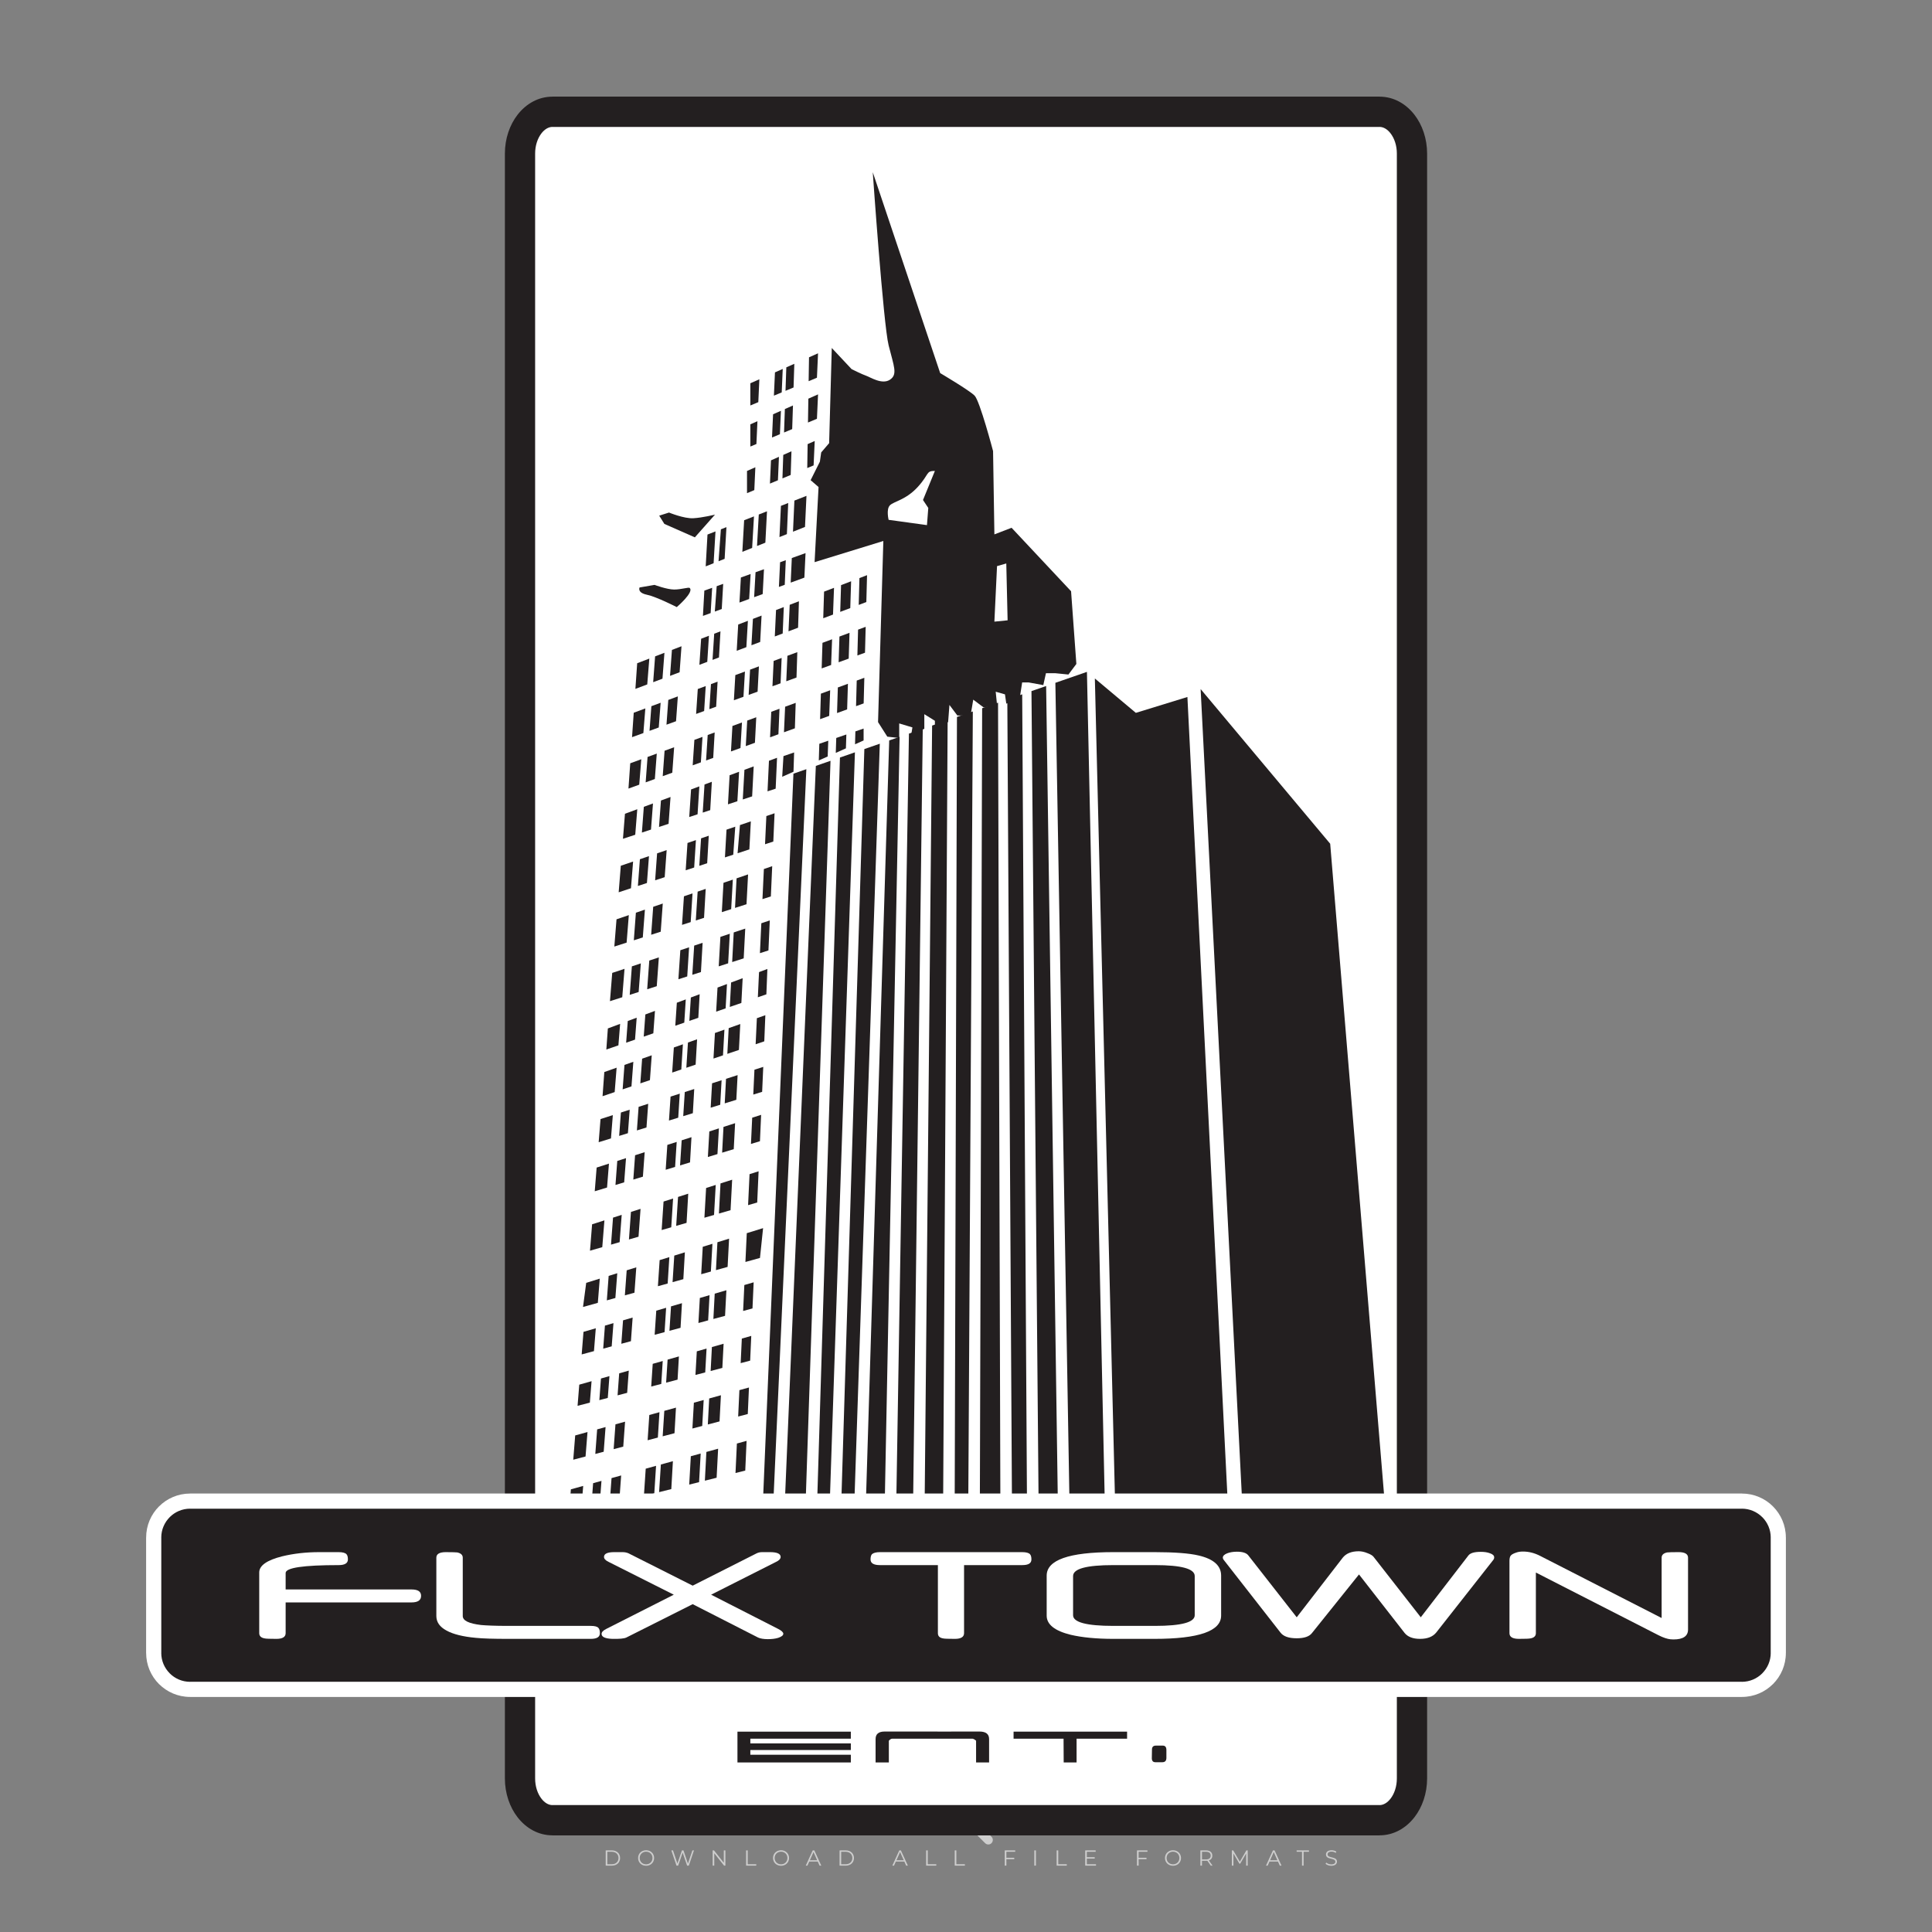 <?xml version="1.0" encoding="iso-8859-1"?>
<!-- Generator: Adobe Illustrator 24.3.0, SVG Export Plug-In . SVG Version: 6.00 Build 0)  -->
<svg version="1.1" id="Layer_1" xmlns="http://www.w3.org/2000/svg" xmlns:xlink="http://www.w3.org/1999/xlink" x="0px" y="0px"
	 viewBox="0 0 500 500" style="enable-background:new 0 0 500 500;" xml:space="preserve">
<rect x="0" y="0" width="500" height="500" fill="#808080" stroke="none"/>
<g id="watermark_1_">
	<g>
		<g id="watermark" style="opacity:0.61;">
			<g>
				<g>
					<g>
						<g>
							<polygon style="fill:#FFFFFF;" points="213.765,461.172 208.204,474.017 205.268,474.017 199.726,461.172 202.938,461.172 
								206.846,470.347 210.81,461.172 							"/>
						</g>
						<g>
							<path style="fill:#FFFFFF;" d="M223.507,469.741h-7.469c0.275,1.23,1.321,1.982,2.826,1.982c1.046,0,1.798-0.312,2.477-0.954
								l1.523,1.651c-0.917,1.046-2.294,1.597-4.074,1.597c-3.413,0-5.634-2.147-5.634-5.083c0-2.954,2.257-5.083,5.267-5.083
								c2.899,0,5.138,1.945,5.138,5.12C223.562,469.191,223.526,469.503,223.507,469.741 M216.002,468.071h4.863
								c-0.202-1.248-1.138-2.055-2.422-2.055C217.139,466.016,216.204,466.805,216.002,468.071"/>
						</g>
						<g>
							<path style="fill:#FFFFFF;" d="M224.735,468.934c0-2.973,2.294-5.083,5.505-5.083c2.074,0,3.707,0.899,4.423,2.514
								l-2.22,1.193c-0.532-0.936-1.321-1.358-2.221-1.358c-1.45,0-2.587,1.009-2.587,2.734c0,1.725,1.138,2.734,2.587,2.734
								c0.899,0,1.688-0.404,2.221-1.358l2.22,1.211c-0.716,1.578-2.349,2.495-4.423,2.495
								C227.029,474.017,224.735,471.907,224.735,468.934"/>
						</g>
						<g>
							<path style="fill:#FFFFFF;" d="M242.828,473.393c-0.587,0.422-1.45,0.624-2.331,0.624c-2.33,0-3.688-1.193-3.688-3.542
								v-4.055h-1.523v-2.202h1.523v-2.404h2.863v2.404h2.459v2.202h-2.459v4.019c0,0.844,0.458,1.303,1.229,1.303
								c0.422,0,0.844-0.128,1.156-0.367L242.828,473.393z"/>
						</g>
					</g>
					<g>
						<path style="fill:#FFFFFF;" d="M262.474,463.997v2.643c-0.238-0.018-0.422-0.037-0.642-0.037
							c-1.578,0-2.624,0.862-2.624,2.753v4.661h-2.863v-9.873h2.734v1.303C259.776,464.493,260.951,463.997,262.474,463.997"/>
					</g>
					<g>
						<path style="fill:#FFFFFF;" d="M263.299,472.53l1.009-2.239c1.083,0.789,2.697,1.339,4.239,1.339
							c1.762,0,2.477-0.587,2.477-1.376c0-2.404-7.469-0.752-7.469-5.524c0-2.184,1.762-4,5.413-4c1.615,0,3.267,0.385,4.459,1.138
							l-0.918,2.257c-1.193-0.679-2.422-1.009-3.56-1.009c-1.761,0-2.44,0.66-2.44,1.468c0,2.367,7.468,0.734,7.468,5.45
							c0,2.147-1.78,3.982-5.45,3.982C266.492,474.017,264.437,473.411,263.299,472.53"/>
					</g>
					<g>
						<path style="fill:#FFFFFF;" d="M285.428,469.741h-7.469c0.275,1.23,1.321,1.982,2.826,1.982c1.046,0,1.798-0.312,2.477-0.954
							l1.523,1.651c-0.918,1.046-2.294,1.597-4.074,1.597c-3.413,0-5.634-2.147-5.634-5.083c0-2.954,2.257-5.083,5.267-5.083
							c2.9,0,5.138,1.945,5.138,5.12C285.484,469.191,285.447,469.503,285.428,469.741 M277.923,468.071h4.863
							c-0.202-1.248-1.138-2.055-2.422-2.055C279.061,466.016,278.125,466.805,277.923,468.071"/>
					</g>
					<g>
						<path style="fill:#FFFFFF;" d="M297.007,469.741h-7.469c0.275,1.23,1.321,1.982,2.826,1.982c1.046,0,1.798-0.312,2.477-0.954
							l1.523,1.651c-0.918,1.046-2.294,1.597-4.074,1.597c-3.413,0-5.634-2.147-5.634-5.083c0-2.954,2.257-5.083,5.267-5.083
							c2.899,0,5.138,1.945,5.138,5.12C297.062,469.191,297.025,469.503,297.007,469.741 M289.501,468.071h4.863
							c-0.202-1.248-1.138-2.055-2.422-2.055C290.639,466.016,289.703,466.805,289.501,468.071"/>
					</g>
					<g>
						<polygon style="fill:#FFFFFF;" points="303.208,470.145 301.831,471.503 301.831,474.017 298.969,474.017 298.969,460.401 
							301.831,460.401 301.831,468.108 306.016,464.144 309.429,464.144 305.318,468.328 309.796,474.017 306.327,474.017 						"/>
					</g>
					<g>
						<path style="fill:#FFFFFF;" d="M256.601,475.359L256.601,475.359l-2.86-2.86c-0.435,0.508-0.953,0.943-1.534,1.284
							c-0.092,0.069-0.186,0.136-0.283,0.199l3.027,3.027c0.456,0.456,1.195,0.456,1.65,0
							C257.057,476.554,257.057,475.815,256.601,475.359"/>
					</g>
					<g>
						<path style="fill:#FFFFFF;" d="M249.984,463.244c0.221-0.173,0.495-0.281,0.797-0.281c0.042,0,0.083,0.002,0.124,0.006
							c-0.214-0.156-0.478-0.249-0.764-0.249c-0.395,0-0.744,0.18-0.981,0.458c-0.051,0-0.1,0.006-0.151,0.008
							c0.039-0.077,0.064-0.162,0.064-0.255c0-0.234-0.143-0.434-0.346-0.519c0.087,0.126,0.138,0.279,0.138,0.445
							c0,0.122-0.031,0.237-0.081,0.341c-2.811,0.201-5.03,2.539-5.03,5.4c0,2.993,2.426,5.42,5.42,5.42
							c2.993,0,5.42-2.426,5.42-5.42C254.595,465.879,252.593,463.635,249.984,463.244 M247.983,464.656
							c0.435,0,0.844,0.112,1.199,0.309c0.374-0.245,0.82-0.387,1.299-0.387c0.711,0,1.348,0.312,1.784,0.806
							c-0.435-0.379-1.004-0.61-1.627-0.61c-0.449,0-0.87,0.12-1.234,0.329c-0.079,0.046-0.156,0.096-0.229,0.15
							c-0.065-0.048-0.133-0.093-0.204-0.134c-0.369-0.219-0.8-0.344-1.26-0.344c-0.3,0-0.588,0.054-0.854,0.152
							C247.196,464.754,247.578,464.656,247.983,464.656 M251.772,469.098c0.115,0.305,0.181,0.634,0.181,0.979
							c0,1.534-1.244,2.777-2.778,2.777c-1.534,0-2.777-1.243-2.777-2.777c0-0.345,0.066-0.674,0.181-0.979
							c-0.62-0.382-1.035-1.064-1.035-1.846c0-1.197,0.971-2.168,2.168-2.168c0.565,0,1.078,0.218,1.463,0.572
							c0.386-0.354,0.899-0.572,1.464-0.572c1.197,0,2.168,0.971,2.168,2.168C252.807,468.034,252.392,468.716,251.772,469.098"/>
					</g>
					<g>
						<path style="fill:#FFFFFF;" d="M251.666,467.061c0,0.497-0.404,0.901-0.901,0.901c-0.497,0-0.901-0.404-0.901-0.901
							s0.404-0.901,0.901-0.901c0.101,0,0.197,0.017,0.287,0.047c-0.03,0.062-0.045,0.132-0.045,0.204
							c0,0.273,0.221,0.494,0.494,0.494c0.05,0,0.099-0.008,0.146-0.022C251.66,466.941,251.666,467,251.666,467.061"/>
					</g>
					<g>
						<path style="fill:#FFFFFF;" d="M248.255,467.061c0,0.376-0.305,0.681-0.681,0.681c-0.376,0-0.681-0.305-0.681-0.681
							s0.305-0.681,0.681-0.681c0.076,0,0.149,0.013,0.217,0.035c-0.023,0.047-0.034,0.1-0.034,0.155
							c0,0.206,0.167,0.374,0.374,0.374c0.038,0,0.075-0.006,0.11-0.017C248.25,466.97,248.255,467.015,248.255,467.061"/>
					</g>
					<g>
						<g>
							<g>
								<rect x="242.908" y="467.83" style="fill:#FFFFFF;" width="0.616" height="0.616"/>
							</g>
							<g>
								<rect x="254.827" y="467.83" style="fill:#FFFFFF;" width="0.616" height="0.616"/>
							</g>
							<g>
								<path style="fill:#FFFFFF;" d="M255.205,468.082h-0.14c0-3.248-2.642-5.89-5.89-5.89c-3.248,0-5.89,2.642-5.89,5.89h-0.14
									c0-1.611,0.627-3.125,1.766-4.264c1.139-1.139,2.653-1.766,4.264-1.766c1.611,0,3.125,0.627,4.264,1.766
									C254.578,464.957,255.205,466.471,255.205,468.082"/>
							</g>
						</g>
						<g>
							<rect x="248.868" y="461.814" style="fill:#FFFFFF;" width="0.616" height="0.616"/>
						</g>
						<g>
							<rect x="244.95" y="462.052" style="fill:#FFFFFF;" width="8.45" height="0.14"/>
						</g>
						<g>
							<path style="fill:#FFFFFF;" d="M245.174,462.15c0,0.108-0.088,0.196-0.196,0.196c-0.108,0-0.196-0.088-0.196-0.196
								c0-0.108,0.088-0.196,0.196-0.196C245.086,461.954,245.174,462.042,245.174,462.15"/>
						</g>
						<g>
							<path style="fill:#FFFFFF;" d="M253.596,462.15c0,0.108-0.088,0.196-0.196,0.196c-0.108,0-0.196-0.088-0.196-0.196
								c0-0.108,0.088-0.196,0.196-0.196C253.509,461.954,253.596,462.042,253.596,462.15"/>
						</g>
					</g>
				</g>
				<g>
					<path style="fill:#FFFFFF;" d="M314.356,473.409c0,1.559-2.364,1.559-2.364,0C311.993,471.851,314.356,471.851,314.356,473.409
						z"/>
				</g>
				<g>
					<g>
						<g>
							<path style="fill:#FFFFFF;" d="M161.739,466.549l1.772,6.088l1.855-6.088h2.215l-2.823,8.14h-2.33l-0.837-2.396l-0.722-2.708
								l-0.722,2.708l-0.837,2.396h-2.33l-2.839-8.14h2.231l1.855,6.088l1.756-6.088H161.739z"/>
						</g>
						<g>
							<path style="fill:#FFFFFF;" d="M176.713,466.549l1.772,6.088l1.855-6.088h2.215l-2.823,8.14h-2.33l-0.837-2.396l-0.722-2.708
								l-0.722,2.708l-0.837,2.396h-2.33l-2.839-8.14h2.231l1.855,6.088l1.756-6.088H176.713z"/>
						</g>
						<g>
							<path style="fill:#FFFFFF;" d="M191.687,466.549l1.772,6.088l1.855-6.088h2.215l-2.823,8.14h-2.33l-0.837-2.396l-0.722-2.708
								l-0.722,2.708l-0.837,2.396h-2.33l-2.839-8.14h2.231l1.855,6.088l1.756-6.088H191.687z"/>
						</g>
					</g>
					<g>
						<path style="fill:#FFFFFF;" d="M200.908,473.52c0,1.559-2.364,1.559-2.364,0C198.545,471.962,200.908,471.962,200.908,473.52z
							"/>
					</g>
					<g>
						<path style="fill:#FFFFFF;" d="M322.71,473.409c-0.935,0.919-1.919,1.28-3.117,1.28c-2.346,0-4.3-1.411-4.3-4.282
							s1.953-4.284,4.3-4.284c1.149,0,2.035,0.329,2.921,1.199l-1.264,1.329c-0.476-0.428-1.066-0.64-1.623-0.64
							c-1.346,0-2.33,0.985-2.33,2.396c0,1.542,1.05,2.362,2.297,2.362c0.64,0,1.28-0.18,1.772-0.672L322.71,473.409z"/>
					</g>
					<g>
						<path style="fill:#FFFFFF;" d="M331.805,470.472c0,2.33-1.591,4.217-4.217,4.217c-2.626,0-4.201-1.887-4.201-4.217
							c0-2.314,1.609-4.217,4.185-4.217C330.149,466.255,331.805,468.158,331.805,470.472z M325.389,470.472
							c0,1.231,0.739,2.38,2.199,2.38c1.46,0,2.199-1.149,2.199-2.38c0-1.215-0.854-2.396-2.199-2.396
							C326.144,468.077,325.389,469.258,325.389,470.472z"/>
					</g>
					<g>
						<path style="fill:#FFFFFF;" d="M338.572,474.689v-4.332c0-1.068-0.559-2.035-1.658-2.035c-1.082,0-1.722,0.967-1.722,2.035
							v4.332h-2.003v-8.107h1.855l0.148,0.985c0.426-0.82,1.362-1.116,2.133-1.116c0.969,0,1.937,0.394,2.396,1.51
							c0.723-1.149,1.658-1.478,2.708-1.478c2.297,0,3.43,1.412,3.43,3.84v4.365h-2.003v-4.365c0-1.066-0.442-1.97-1.526-1.97
							c-1.082,0-1.756,0.935-1.756,2.003v4.332H338.572z"/>
					</g>
				</g>
			</g>
		</g>
		<g style="opacity:0.61;">
			<g>
				<g>
					<path style="fill:#FFFFFF;" d="M345.988,431.299c-0.006-1.224-0.959-2.121-2.189-2.14c-0.924-0.014-0.832,0.12-0.834-0.867
						c-0.003-1.097-0.007-2.194,0.003-3.292c0.003-0.379-0.112-0.691-0.362-0.976c-2.342-2.668-4.678-5.342-7.019-8.011
						c-0.12-0.137-0.275-0.244-0.414-0.366c-6.214,0-12.427,0-18.641,0c-0.794,0.293-1.14,0.868-1.138,1.709
						c0.01,3.748,0.004,7.496,0.004,11.243c0,0.556-0.003,0.589-0.55,0.551c-1.497-0.102-2.516,0.986-2.497,2.492
						c0.044,3.476,0.013,6.953,0.014,10.429c0.001,1.58,0.867,2.443,2.45,2.449c0.582,0.002,0.582,0.002,0.582,0.6
						c0,2.219-0.001,4.438,0.001,6.657c0.001,1.192,0.58,1.771,1.768,1.771c8.013,0.001,16.027,0.001,24.04,0
						c1.168,0,1.755-0.583,1.757-1.745c0.002-2.256,0-4.512,0.001-6.768c0-0.512,0.002-0.511,0.52-0.515
						c0.271-0.002,0.541,0.008,0.809-0.058c0.996-0.246,1.69-1.044,1.694-2.069C346.003,438.696,346.005,434.997,345.988,431.299z
						 M317.537,417.162c5.337,0,10.674,0,16.01,0c0.548,0,0.554,0.007,0.554,0.561c0.001,2.243-0.001,4.486,0.001,6.73
						c0.001,0.811,0.249,1.059,1.06,1.059c1.91,0.001,3.821,0,5.731,0.001c0.458,0,0.479,0.021,0.481,0.483
						c0.003,0.887,0.002,1.775,0,2.662c-0.001,0.477-0.024,0.498-0.504,0.499c-3.895,0.001-7.79,0-11.684,0
						c-3.882,0-7.765,0-11.647,0c-0.55,0-0.552-0.001-0.552-0.561c-0.001-3.624-0.001-7.247,0-10.871
						C316.987,417.166,316.991,417.162,317.537,417.162z M340.822,451.579c-3.883,0.001-7.766,0-11.65,0c-3.871,0-7.742,0-11.613,0
						c-0.572,0-0.574-0.002-0.574-0.579c-0.001-1.997-0.001-3.994,0.001-5.991c0-0.464,0.023-0.486,0.478-0.487
						c7.803-0.001,15.607-0.001,23.41,0c0.478,0,0.499,0.02,0.499,0.503c0.002,1.997,0.001,3.994,0,5.991
						C341.375,451.574,341.37,451.579,340.822,451.579z"/>
				</g>
				<g>
					<g>
						<rect x="327.418" y="417.053" style="fill:#FFFFFF;" width="1.757" height="1.054"/>
					</g>
					<g>
						<rect x="325.662" y="418.107" style="fill:#FFFFFF;" width="1.757" height="1.054"/>
					</g>
					<g>
						<rect x="327.418" y="419.161" style="fill:#FFFFFF;" width="1.757" height="1.054"/>
					</g>
					<g>
						<rect x="325.662" y="420.215" style="fill:#FFFFFF;" width="1.757" height="1.054"/>
					</g>
					<g>
						<rect x="327.418" y="421.269" style="fill:#FFFFFF;" width="1.757" height="1.054"/>
					</g>
					<g>
						<rect x="325.662" y="422.323" style="fill:#FFFFFF;" width="1.757" height="1.054"/>
					</g>
					<g>
						<rect x="327.418" y="423.378" style="fill:#FFFFFF;" width="1.757" height="1.054"/>
					</g>
					<g>
						<rect x="325.662" y="424.432" style="fill:#FFFFFF;" width="1.757" height="1.054"/>
					</g>
					<g>
						<rect x="327.418" y="425.486" style="fill:#FFFFFF;" width="1.757" height="1.054"/>
					</g>
					<g>
						<rect x="325.662" y="426.54" style="fill:#FFFFFF;" width="1.757" height="1.054"/>
					</g>
					<g>
						<rect x="327.418" y="427.594" style="fill:#FFFFFF;" width="1.757" height="1.054"/>
					</g>
					<g>
						<rect x="325.662" y="428.648" style="fill:#FFFFFF;" width="1.757" height="1.054"/>
					</g>
				</g>
			</g>
			<g>
				<path style="fill:#FFFFFF;" d="M187.637,431.299c-0.006-1.224-0.959-2.121-2.189-2.14c-0.924-0.014-0.832,0.12-0.834-0.867
					c-0.003-1.097-0.007-2.194,0.003-3.292c0.003-0.379-0.112-0.691-0.362-0.976c-2.342-2.668-4.678-5.342-7.019-8.011
					c-0.12-0.137-0.275-0.244-0.414-0.366c-6.214,0-12.427,0-18.641,0c-0.794,0.293-1.14,0.868-1.138,1.709
					c0.01,3.748,0.004,7.496,0.004,11.243c0,0.556-0.003,0.589-0.55,0.551c-1.497-0.102-2.516,0.986-2.497,2.492
					c0.044,3.476,0.013,6.953,0.014,10.429c0.001,1.58,0.867,2.443,2.45,2.449c0.582,0.002,0.582,0.002,0.582,0.6
					c0,2.219-0.001,4.438,0.001,6.657c0.001,1.192,0.58,1.771,1.768,1.771c8.013,0.001,16.027,0.001,24.04,0
					c1.168,0,1.755-0.583,1.757-1.745c0.002-2.256,0-4.512,0.001-6.768c0-0.512,0.002-0.511,0.52-0.515
					c0.271-0.002,0.541,0.008,0.809-0.058c0.996-0.246,1.69-1.044,1.694-2.069C187.652,438.696,187.655,434.997,187.637,431.299z
					 M159.187,417.162c5.337,0,10.674,0,16.01,0c0.548,0,0.554,0.007,0.554,0.561c0.001,2.243-0.001,4.486,0.001,6.73
					c0.001,0.811,0.249,1.059,1.06,1.059c1.91,0.001,3.821,0,5.731,0.001c0.458,0,0.479,0.021,0.481,0.483
					c0.003,0.887,0.002,1.775,0,2.662c-0.001,0.477-0.024,0.498-0.504,0.499c-3.895,0.001-7.79,0-11.684,0
					c-3.882,0-7.765,0-11.647,0c-0.55,0-0.552-0.001-0.552-0.561c-0.001-3.624-0.001-7.247,0-10.871
					C158.636,417.166,158.64,417.162,159.187,417.162z M182.472,451.579c-3.883,0.001-7.766,0-11.65,0c-3.871,0-7.742,0-11.613,0
					c-0.572,0-0.574-0.002-0.574-0.579c-0.001-1.997-0.001-3.994,0.001-5.991c0-0.464,0.023-0.486,0.478-0.487
					c7.803-0.001,15.607-0.001,23.41,0c0.478,0,0.499,0.02,0.499,0.503c0.002,1.997,0.001,3.994,0,5.991
					C183.024,451.574,183.019,451.579,182.472,451.579z"/>
			</g>
			<g>
				<path style="fill:#FFFFFF;" d="M159.779,440.669v-7.897h2.779c0.375,0,0.726,0.061,1.053,0.182
					c0.327,0.121,0.612,0.292,0.855,0.513c0.242,0.221,0.434,0.483,0.573,0.789c0.14,0.305,0.21,0.642,0.21,1.009
					c0,0.375-0.07,0.715-0.21,1.02c-0.14,0.305-0.331,0.568-0.573,0.789c-0.243,0.221-0.528,0.392-0.855,0.513
					c-0.327,0.121-0.678,0.182-1.053,0.182h-1.29v2.901H159.779z M162.58,436.356c0.39,0,0.684-0.111,0.882-0.331
					c0.199-0.22,0.298-0.474,0.298-0.761c0-0.14-0.024-0.276-0.072-0.408c-0.048-0.132-0.121-0.248-0.221-0.347
					c-0.099-0.099-0.223-0.178-0.37-0.237c-0.147-0.059-0.32-0.089-0.518-0.089h-1.312v2.173H162.58z"/>
				<path style="fill:#FFFFFF;" d="M166.308,432.771h1.731l3.177,5.294h0.088l-0.088-1.522v-3.772h1.478v7.897h-1.566l-3.353-5.592
					h-0.088l0.088,1.522v4.07h-1.467V432.771z"/>
				<path style="fill:#FFFFFF;" d="M177.922,436.334h3.872c0.022,0.089,0.04,0.195,0.055,0.32c0.014,0.125,0.022,0.25,0.022,0.375
					c0,0.507-0.077,0.985-0.231,1.434c-0.154,0.449-0.397,0.849-0.728,1.202c-0.353,0.375-0.776,0.666-1.268,0.871
					c-0.493,0.206-1.055,0.309-1.688,0.309c-0.574,0-1.114-0.103-1.622-0.309c-0.507-0.206-0.948-0.492-1.323-0.86
					c-0.375-0.367-0.673-0.803-0.894-1.307c-0.221-0.504-0.331-1.053-0.331-1.649c0-0.595,0.11-1.145,0.331-1.649
					c0.221-0.504,0.518-0.939,0.894-1.307c0.375-0.367,0.816-0.654,1.323-0.86c0.507-0.206,1.048-0.309,1.622-0.309
					c0.64,0,1.211,0.11,1.715,0.331c0.504,0.221,0.935,0.526,1.296,0.915l-1.025,1.004c-0.258-0.272-0.544-0.48-0.861-0.623
					c-0.316-0.143-0.695-0.215-1.136-0.215c-0.361,0-0.703,0.065-1.026,0.193c-0.324,0.129-0.607,0.311-0.85,0.546
					c-0.242,0.235-0.436,0.52-0.579,0.855c-0.143,0.335-0.215,0.708-0.215,1.119c0,0.412,0.072,0.785,0.215,1.12
					c0.143,0.335,0.338,0.62,0.584,0.855c0.246,0.235,0.531,0.418,0.855,0.546c0.323,0.129,0.669,0.193,1.037,0.193
					c0.419,0,0.773-0.061,1.064-0.182c0.29-0.121,0.538-0.278,0.744-0.469c0.148-0.132,0.275-0.3,0.381-0.502
					c0.106-0.202,0.189-0.428,0.248-0.678h-2.482V436.334z"/>
			</g>
			<g>
				<path style="fill:#FFFFFF;" d="M224.019,431.299c-0.006-1.224-0.959-2.121-2.189-2.14c-0.924-0.014-0.832,0.12-0.834-0.867
					c-0.003-1.097-0.007-2.194,0.003-3.292c0.003-0.379-0.112-0.691-0.362-0.976c-2.342-2.668-4.678-5.342-7.019-8.011
					c-0.12-0.137-0.275-0.244-0.414-0.366c-6.214,0-12.427,0-18.641,0c-0.794,0.293-1.14,0.868-1.138,1.709
					c0.01,3.748,0.004,7.496,0.004,11.243c0,0.556-0.003,0.589-0.55,0.551c-1.497-0.102-2.516,0.986-2.497,2.492
					c0.044,3.476,0.013,6.953,0.014,10.429c0.001,1.58,0.867,2.443,2.45,2.449c0.582,0.002,0.582,0.002,0.582,0.6
					c0,2.219-0.001,4.438,0.001,6.657c0.001,1.192,0.58,1.771,1.768,1.771c8.013,0.001,16.027,0.001,24.04,0
					c1.168,0,1.755-0.583,1.757-1.745c0.002-2.256,0-4.512,0.001-6.768c0-0.512,0.002-0.511,0.52-0.515
					c0.271-0.002,0.541,0.008,0.809-0.058c0.997-0.246,1.69-1.044,1.694-2.069C224.034,438.696,224.036,434.997,224.019,431.299z
					 M195.568,417.162c5.337,0,10.674,0,16.01,0c0.548,0,0.554,0.007,0.554,0.561c0.001,2.243-0.001,4.486,0.001,6.73
					c0.001,0.811,0.249,1.059,1.06,1.059c1.91,0.001,3.821,0,5.731,0.001c0.458,0,0.479,0.021,0.481,0.483
					c0.003,0.887,0.002,1.775,0,2.662c-0.001,0.477-0.024,0.498-0.504,0.499c-3.895,0.001-7.79,0-11.684,0
					c-3.882,0-7.765,0-11.647,0c-0.55,0-0.552-0.001-0.552-0.561c-0.001-3.624-0.001-7.247,0-10.871
					C195.018,417.166,195.022,417.162,195.568,417.162z M218.854,451.579c-3.883,0.001-7.766,0-11.65,0c-3.871,0-7.742,0-11.613,0
					c-0.572,0-0.574-0.002-0.574-0.579c-0.001-1.997-0.001-3.994,0.001-5.991c0-0.464,0.023-0.486,0.478-0.487
					c7.803-0.001,15.607-0.001,23.41,0c0.478,0,0.499,0.02,0.499,0.503c0.002,1.997,0.001,3.994,0,5.991
					C219.406,451.574,219.401,451.579,218.854,451.579z"/>
			</g>
			<g>
				<path style="fill:#FFFFFF;" d="M205.111,432.771h1.699l2.967,7.897h-1.644l-0.651-1.886h-3.044l-0.651,1.886h-1.643
					L205.111,432.771z M206.997,437.415l-0.706-1.974l-0.287-0.96h-0.088l-0.287,0.96l-0.706,1.974H206.997z"/>
				<path style="fill:#FFFFFF;" d="M211.331,434.536c-0.125,0-0.245-0.024-0.359-0.072c-0.114-0.048-0.213-0.114-0.298-0.199
					c-0.084-0.084-0.151-0.182-0.198-0.292c-0.048-0.11-0.072-0.232-0.072-0.364s0.024-0.254,0.072-0.364
					c0.048-0.11,0.114-0.208,0.198-0.292c0.084-0.084,0.184-0.151,0.298-0.198c0.114-0.048,0.233-0.072,0.359-0.072
					c0.257,0,0.478,0.09,0.662,0.27c0.184,0.181,0.276,0.399,0.276,0.656s-0.092,0.476-0.276,0.656
					C211.809,434.446,211.589,434.536,211.331,434.536z M210.615,440.669v-5.404h1.445v5.404H210.615z"/>
			</g>
			<g>
				<path style="fill:#FFFFFF;" d="M261.044,431.299c-0.006-1.224-0.959-2.121-2.189-2.14c-0.924-0.014-0.832,0.12-0.834-0.867
					c-0.003-1.097-0.007-2.194,0.003-3.292c0.003-0.379-0.112-0.691-0.362-0.976c-2.342-2.668-4.678-5.342-7.019-8.011
					c-0.12-0.137-0.275-0.244-0.414-0.366c-6.214,0-12.427,0-18.641,0c-0.794,0.293-1.14,0.868-1.138,1.709
					c0.01,3.748,0.004,7.496,0.004,11.243c0,0.556-0.003,0.589-0.55,0.551c-1.497-0.102-2.516,0.986-2.497,2.492
					c0.044,3.476,0.013,6.953,0.014,10.429c0.001,1.58,0.867,2.443,2.45,2.449c0.582,0.002,0.582,0.002,0.582,0.6
					c0,2.219-0.001,4.438,0.001,6.657c0.001,1.192,0.58,1.771,1.768,1.771c8.013,0.001,16.027,0.001,24.04,0
					c1.168,0,1.755-0.583,1.757-1.745c0.002-2.256,0-4.512,0.001-6.768c0-0.512,0.002-0.511,0.52-0.515
					c0.271-0.002,0.541,0.008,0.809-0.058c0.996-0.246,1.69-1.044,1.694-2.069C261.059,438.696,261.061,434.997,261.044,431.299z
					 M232.593,417.162c5.337,0,10.674,0,16.01,0c0.548,0,0.554,0.007,0.554,0.561c0.001,2.243-0.001,4.486,0.001,6.73
					c0.001,0.811,0.249,1.059,1.06,1.059c1.91,0.001,3.821,0,5.731,0.001c0.458,0,0.479,0.021,0.481,0.483
					c0.003,0.887,0.002,1.775,0,2.662c-0.001,0.477-0.024,0.498-0.504,0.499c-3.895,0.001-7.79,0-11.684,0
					c-3.882,0-7.765,0-11.647,0c-0.55,0-0.552-0.001-0.552-0.561c-0.001-3.624-0.001-7.247,0-10.871
					C232.042,417.166,232.047,417.162,232.593,417.162z M255.878,451.579c-3.883,0.001-7.766,0-11.65,0c-3.871,0-7.742,0-11.613,0
					c-0.572,0-0.574-0.002-0.574-0.579c-0.001-1.997-0.001-3.994,0.001-5.991c0-0.464,0.023-0.486,0.478-0.487
					c7.803-0.001,15.607-0.001,23.41,0c0.478,0,0.499,0.02,0.499,0.503c0.002,1.997,0.001,3.994,0,5.991
					C256.431,451.574,256.426,451.579,255.878,451.579z"/>
			</g>
			<g>
				<path style="fill:#FFFFFF;" d="M236.361,440.845c-0.338,0-0.662-0.048-0.971-0.143c-0.309-0.095-0.592-0.239-0.849-0.43
					c-0.257-0.191-0.481-0.425-0.673-0.7c-0.191-0.276-0.342-0.597-0.452-0.965l1.401-0.551c0.103,0.397,0.283,0.726,0.54,0.987
					c0.257,0.261,0.596,0.392,1.015,0.392c0.154,0,0.303-0.02,0.447-0.061c0.143-0.04,0.272-0.099,0.386-0.176
					s0.204-0.175,0.27-0.292c0.066-0.118,0.099-0.254,0.099-0.408c0-0.147-0.026-0.279-0.077-0.397
					c-0.051-0.117-0.138-0.227-0.259-0.331c-0.121-0.103-0.28-0.202-0.475-0.298c-0.195-0.095-0.435-0.195-0.722-0.298l-0.485-0.176
					c-0.213-0.073-0.429-0.173-0.645-0.298c-0.217-0.125-0.413-0.276-0.59-0.452c-0.177-0.176-0.322-0.384-0.436-0.623
					c-0.114-0.239-0.171-0.509-0.171-0.81c0-0.309,0.06-0.597,0.182-0.866c0.121-0.268,0.294-0.503,0.518-0.706
					c0.224-0.202,0.492-0.36,0.805-0.474s0.66-0.171,1.042-0.171c0.397,0,0.74,0.053,1.031,0.16
					c0.291,0.107,0.537,0.243,0.739,0.408c0.202,0.165,0.366,0.348,0.491,0.546c0.125,0.199,0.217,0.386,0.276,0.563l-1.312,0.551
					c-0.074-0.221-0.208-0.419-0.402-0.596c-0.195-0.176-0.462-0.265-0.8-0.265c-0.324,0-0.592,0.075-0.805,0.226
					c-0.213,0.151-0.32,0.348-0.32,0.59c0,0.235,0.103,0.436,0.309,0.601c0.206,0.165,0.533,0.325,0.982,0.48l0.497,0.165
					c0.316,0.111,0.605,0.237,0.866,0.381c0.261,0.143,0.485,0.314,0.673,0.513c0.187,0.199,0.331,0.425,0.43,0.678
					c0.1,0.254,0.149,0.546,0.149,0.877c0,0.412-0.083,0.767-0.248,1.064c-0.165,0.298-0.377,0.542-0.634,0.734
					c-0.258,0.191-0.548,0.335-0.872,0.43C236.986,440.797,236.67,440.845,236.361,440.845z"/>
				<path style="fill:#FFFFFF;" d="M239.516,432.771h1.61l1.633,4.754l0.287,1.015h0.088l0.309-1.015l1.699-4.754h1.61l-2.879,7.897
					h-1.566L239.516,432.771z"/>
				<path style="fill:#FFFFFF;" d="M251.097,436.334h3.871c0.022,0.089,0.04,0.195,0.055,0.32c0.015,0.125,0.023,0.25,0.023,0.375
					c0,0.507-0.078,0.985-0.232,1.434c-0.154,0.449-0.397,0.849-0.728,1.202c-0.353,0.375-0.775,0.666-1.268,0.871
					c-0.493,0.206-1.055,0.309-1.688,0.309c-0.574,0-1.114-0.103-1.621-0.309c-0.507-0.206-0.949-0.492-1.324-0.86
					c-0.375-0.367-0.673-0.803-0.894-1.307c-0.22-0.504-0.331-1.053-0.331-1.649c0-0.595,0.11-1.145,0.331-1.649
					c0.221-0.504,0.518-0.939,0.894-1.307c0.375-0.367,0.816-0.654,1.324-0.86c0.507-0.206,1.047-0.309,1.621-0.309
					c0.64,0,1.211,0.11,1.715,0.331c0.504,0.221,0.936,0.526,1.296,0.915l-1.026,1.004c-0.257-0.272-0.544-0.48-0.861-0.623
					c-0.316-0.143-0.694-0.215-1.136-0.215c-0.36,0-0.702,0.065-1.026,0.193c-0.323,0.129-0.607,0.311-0.849,0.546
					c-0.243,0.235-0.436,0.52-0.579,0.855c-0.143,0.335-0.215,0.708-0.215,1.119c0,0.412,0.072,0.785,0.215,1.12
					c0.143,0.335,0.338,0.62,0.585,0.855c0.246,0.235,0.531,0.418,0.854,0.546c0.324,0.129,0.669,0.193,1.037,0.193
					c0.419,0,0.774-0.061,1.064-0.182c0.29-0.121,0.539-0.278,0.745-0.469c0.147-0.132,0.274-0.3,0.38-0.502
					c0.107-0.202,0.189-0.428,0.248-0.678h-2.482V436.334z"/>
			</g>
			<g>
				<path style="fill:#FFFFFF;" d="M297.3,431.299c-0.006-1.224-0.959-2.121-2.189-2.14c-0.924-0.014-0.832,0.12-0.834-0.867
					c-0.003-1.097-0.007-2.194,0.003-3.292c0.003-0.379-0.112-0.691-0.362-0.976c-2.342-2.668-4.678-5.342-7.019-8.011
					c-0.12-0.137-0.275-0.244-0.414-0.366c-6.214,0-12.427,0-18.641,0c-0.794,0.293-1.14,0.868-1.138,1.709
					c0.01,3.748,0.004,7.496,0.004,11.243c0,0.556-0.003,0.589-0.55,0.551c-1.497-0.102-2.516,0.986-2.497,2.492
					c0.044,3.476,0.013,6.953,0.014,10.429c0.001,1.58,0.867,2.443,2.45,2.449c0.582,0.002,0.582,0.002,0.582,0.6
					c0,2.219-0.001,4.438,0.001,6.657c0.001,1.192,0.58,1.771,1.768,1.771c8.013,0.001,16.027,0.001,24.04,0
					c1.168,0,1.755-0.583,1.757-1.745c0.002-2.256,0-4.512,0.001-6.768c0-0.512,0.002-0.511,0.52-0.515
					c0.271-0.002,0.541,0.008,0.809-0.058c0.996-0.246,1.69-1.044,1.694-2.069C297.315,438.696,297.318,434.997,297.3,431.299z
					 M268.85,417.162c5.337,0,10.674,0,16.01,0c0.548,0,0.554,0.007,0.554,0.561c0.001,2.243-0.001,4.486,0.001,6.73
					c0.001,0.811,0.249,1.059,1.06,1.059c1.91,0.001,3.821,0,5.731,0.001c0.458,0,0.479,0.021,0.481,0.483
					c0.003,0.887,0.002,1.775,0,2.662c-0.001,0.477-0.024,0.498-0.504,0.499c-3.895,0.001-7.79,0-11.684,0
					c-3.882,0-7.765,0-11.647,0c-0.55,0-0.552-0.001-0.552-0.561c-0.001-3.624-0.001-7.247,0-10.871
					C268.299,417.166,268.303,417.162,268.85,417.162z M292.135,451.579c-3.883,0.001-7.766,0-11.65,0c-3.871,0-7.742,0-11.613,0
					c-0.572,0-0.574-0.002-0.574-0.579c-0.001-1.997-0.001-3.994,0.001-5.991c0-0.464,0.023-0.486,0.478-0.487
					c7.803-0.001,15.607-0.001,23.41,0c0.478,0,0.499,0.02,0.499,0.503c0.001,1.997,0.001,3.994,0,5.991
					C292.687,451.574,292.682,451.579,292.135,451.579z"/>
			</g>
			<g>
				<path style="fill:#FFFFFF;" d="M272.966,434.183v1.831h3.165v1.412h-3.165v1.831h3.518v1.412h-5.007v-7.897h5.007v1.412H272.966
					z"/>
				<path style="fill:#FFFFFF;" d="M277.852,440.669v-7.897h2.779c0.375,0,0.726,0.061,1.053,0.182
					c0.327,0.121,0.612,0.292,0.855,0.513c0.243,0.221,0.434,0.483,0.574,0.789c0.14,0.305,0.209,0.642,0.209,1.009
					c0,0.375-0.07,0.715-0.209,1.02c-0.14,0.305-0.331,0.568-0.574,0.789c-0.243,0.221-0.528,0.392-0.855,0.513
					c-0.327,0.121-0.678,0.182-1.053,0.182h-1.29v2.901H277.852z M280.653,436.356c0.389,0,0.684-0.111,0.882-0.331
					c0.199-0.22,0.298-0.474,0.298-0.761c0-0.14-0.024-0.276-0.072-0.408c-0.048-0.132-0.121-0.248-0.221-0.347
					c-0.099-0.099-0.222-0.178-0.37-0.237c-0.147-0.059-0.32-0.089-0.518-0.089h-1.312v2.173H280.653z"/>
				<path style="fill:#FFFFFF;" d="M286.797,440.845c-0.338,0-0.662-0.048-0.971-0.143c-0.309-0.095-0.592-0.239-0.849-0.43
					c-0.257-0.191-0.482-0.425-0.673-0.7c-0.191-0.276-0.342-0.597-0.452-0.965l1.401-0.551c0.103,0.397,0.283,0.726,0.541,0.987
					c0.257,0.261,0.595,0.392,1.015,0.392c0.154,0,0.303-0.02,0.447-0.061c0.143-0.04,0.272-0.099,0.386-0.176
					c0.114-0.077,0.204-0.175,0.27-0.292c0.066-0.118,0.1-0.254,0.1-0.408c0-0.147-0.026-0.279-0.077-0.397
					c-0.051-0.117-0.138-0.227-0.259-0.331c-0.121-0.103-0.279-0.202-0.474-0.298c-0.195-0.095-0.436-0.195-0.723-0.298
					l-0.485-0.176c-0.213-0.073-0.428-0.173-0.645-0.298c-0.217-0.125-0.414-0.276-0.59-0.452c-0.176-0.176-0.322-0.384-0.436-0.623
					c-0.114-0.239-0.171-0.509-0.171-0.81c0-0.309,0.061-0.597,0.182-0.866c0.121-0.268,0.294-0.503,0.518-0.706
					c0.224-0.202,0.493-0.36,0.805-0.474c0.312-0.114,0.66-0.171,1.042-0.171c0.397,0,0.741,0.053,1.031,0.16
					c0.29,0.107,0.537,0.243,0.739,0.408c0.202,0.165,0.365,0.348,0.491,0.546c0.125,0.199,0.217,0.386,0.276,0.563l-1.312,0.551
					c-0.074-0.221-0.208-0.419-0.403-0.596c-0.195-0.176-0.462-0.265-0.799-0.265c-0.324,0-0.592,0.075-0.805,0.226
					c-0.213,0.151-0.32,0.348-0.32,0.59c0,0.235,0.103,0.436,0.309,0.601c0.206,0.165,0.533,0.325,0.982,0.48l0.496,0.165
					c0.316,0.111,0.605,0.237,0.866,0.381c0.261,0.143,0.485,0.314,0.673,0.513c0.187,0.199,0.331,0.425,0.43,0.678
					c0.099,0.254,0.149,0.546,0.149,0.877c0,0.412-0.083,0.767-0.248,1.064c-0.165,0.298-0.377,0.542-0.634,0.734
					c-0.258,0.191-0.548,0.335-0.872,0.43C287.422,440.797,287.105,440.845,286.797,440.845z"/>
			</g>
			<g>
				<path style="fill:#FFFFFF;" d="M321.394,439.168l4.004-4.985h-3.827v-1.412h5.559v1.5l-3.96,4.985h4.004v1.412h-5.779V439.168z"
					/>
				<path style="fill:#FFFFFF;" d="M328.409,432.771h1.489v7.897h-1.489V432.771z"/>
				<path style="fill:#FFFFFF;" d="M331.486,440.669v-7.897h2.779c0.375,0,0.726,0.061,1.053,0.182
					c0.327,0.121,0.612,0.292,0.855,0.513s0.434,0.483,0.574,0.789c0.14,0.305,0.209,0.642,0.209,1.009
					c0,0.375-0.07,0.715-0.209,1.02c-0.14,0.305-0.331,0.568-0.574,0.789c-0.243,0.221-0.528,0.392-0.855,0.513
					c-0.327,0.121-0.678,0.182-1.053,0.182h-1.29v2.901H331.486z M334.288,436.356c0.389,0,0.684-0.111,0.882-0.331
					c0.199-0.22,0.298-0.474,0.298-0.761c0-0.14-0.024-0.276-0.072-0.408c-0.048-0.132-0.121-0.248-0.221-0.347
					c-0.099-0.099-0.222-0.178-0.37-0.237c-0.147-0.059-0.32-0.089-0.518-0.089h-1.312v2.173H334.288z"/>
			</g>
		</g>
		<g style="opacity:0.61;">
			<path style="fill:#FFFFFF;" d="M300.133,433.27h9.067v2.242h-9.067V433.27z M300.133,437.136h9.067v2.243h-9.067V437.136z"/>
		</g>
	</g>
	<g style="opacity:0.61;">
		<path style="fill:#FFFFFF;" d="M156.756,478.878h1.607c1.263,0,2.114,0.812,2.114,1.974c0,1.161-0.851,1.973-2.114,1.973h-1.607
			V478.878z M158.34,482.464c1.049,0,1.725-0.665,1.725-1.612c0-0.947-0.677-1.613-1.725-1.613h-1.167v3.225H158.34z"/>
		<path style="fill:#FFFFFF;" d="M165.139,480.851c0-1.15,0.879-2.007,2.075-2.007c1.184,0,2.069,0.851,2.069,2.007
			c0,1.156-0.885,2.007-2.069,2.007C166.019,482.858,165.139,482.002,165.139,480.851z M168.866,480.851
			c0-0.942-0.705-1.635-1.652-1.635c-0.953,0-1.663,0.693-1.663,1.635c0,0.941,0.71,1.635,1.663,1.635
			C168.162,482.486,168.866,481.793,168.866,480.851z"/>
		<path style="fill:#FFFFFF;" d="M179.596,478.878l-1.331,3.947h-0.44l-1.156-3.366l-1.161,3.366h-0.434l-1.331-3.947h0.429
			l1.139,3.394l1.178-3.394h0.389l1.161,3.411l1.156-3.411H179.596z"/>
		<path style="fill:#FFFFFF;" d="M187.731,478.878v3.947h-0.344l-2.537-3.202v3.202h-0.417v-3.947h0.344l2.543,3.203v-3.203H187.731
			z"/>
		<path style="fill:#FFFFFF;" d="M193.093,478.878h0.417v3.586h2.21v0.361h-2.627V478.878z"/>
		<path style="fill:#FFFFFF;" d="M200.061,480.851c0-1.15,0.879-2.007,2.075-2.007c1.184,0,2.069,0.851,2.069,2.007
			c0,1.156-0.885,2.007-2.069,2.007C200.941,482.858,200.061,482.002,200.061,480.851z M203.788,480.851
			c0-0.942-0.705-1.635-1.652-1.635c-0.953,0-1.663,0.693-1.663,1.635c0,0.941,0.71,1.635,1.663,1.635
			C203.083,482.486,203.788,481.793,203.788,480.851z"/>
		<path style="fill:#FFFFFF;" d="M211.636,481.77h-2.199l-0.474,1.054h-0.434l1.804-3.947h0.412l1.804,3.947h-0.44L211.636,481.77z
			 M211.484,481.432l-0.947-2.12l-0.947,2.12H211.484z"/>
		<path style="fill:#FFFFFF;" d="M217.28,478.878h1.607c1.263,0,2.114,0.812,2.114,1.974c0,1.161-0.851,1.973-2.114,1.973h-1.607
			V478.878z M218.864,482.464c1.049,0,1.725-0.665,1.725-1.612c0-0.947-0.677-1.613-1.725-1.613h-1.167v3.225H218.864z"/>
		<path style="fill:#FFFFFF;" d="M234.041,481.77h-2.199l-0.474,1.054h-0.434l1.804-3.947h0.412l1.804,3.947h-0.44L234.041,481.77z
			 M233.889,481.432l-0.947-2.12l-0.947,2.12H233.889z"/>
		<path style="fill:#FFFFFF;" d="M239.685,478.878h0.417v3.586h2.21v0.361h-2.627V478.878z"/>
		<path style="fill:#FFFFFF;" d="M247.082,478.878h0.417v3.586h2.21v0.361h-2.627V478.878z"/>
		<path style="fill:#FFFFFF;" d="M260.449,479.239v1.551h2.041v0.361h-2.041v1.675h-0.417v-3.947h2.706v0.361H260.449z"/>
		<path style="fill:#FFFFFF;" d="M267.678,478.878h0.417v3.947h-0.417V478.878z"/>
		<path style="fill:#FFFFFF;" d="M273.456,478.878h0.417v3.586h2.21v0.361h-2.627V478.878z"/>
		<path style="fill:#FFFFFF;" d="M283.644,482.464v0.361h-2.791v-3.947h2.706v0.361h-2.289v1.404h2.041v0.355h-2.041v1.466H283.644z
			"/>
		<path style="fill:#FFFFFF;" d="M294.672,479.239v1.551h2.041v0.361h-2.041v1.675h-0.417v-3.947h2.706v0.361H294.672z"/>
		<path style="fill:#FFFFFF;" d="M301.5,480.851c0-1.15,0.879-2.007,2.075-2.007c1.184,0,2.069,0.851,2.069,2.007
			c0,1.156-0.885,2.007-2.069,2.007C302.379,482.858,301.5,482.002,301.5,480.851z M305.226,480.851
			c0-0.942-0.705-1.635-1.652-1.635c-0.953,0-1.663,0.693-1.663,1.635c0,0.941,0.71,1.635,1.663,1.635
			C304.522,482.486,305.226,481.793,305.226,480.851z"/>
		<path style="fill:#FFFFFF;" d="M313.351,482.825l-0.902-1.269c-0.102,0.011-0.203,0.017-0.316,0.017h-1.06v1.252h-0.417v-3.947
			h1.477c1.004,0,1.613,0.507,1.613,1.353c0,0.62-0.327,1.054-0.902,1.24l0.964,1.353H313.351z M313.328,480.231
			c0-0.632-0.417-0.992-1.207-0.992h-1.048v1.979h1.048C312.911,481.218,313.328,480.851,313.328,480.231z"/>
		<path style="fill:#FFFFFF;" d="M322.907,478.878v3.947h-0.4v-3.158l-1.551,2.656h-0.197l-1.551-2.639v3.14h-0.4v-3.947h0.344
			l1.714,2.926l1.697-2.926H322.907z"/>
		<path style="fill:#FFFFFF;" d="M330.744,481.77h-2.199l-0.473,1.054h-0.434l1.804-3.947h0.411l1.804,3.947h-0.44L330.744,481.77z
			 M330.592,481.432l-0.947-2.12l-0.947,2.12H330.592z"/>
		<path style="fill:#FFFFFF;" d="M336.957,479.239h-1.387v-0.361h3.192v0.361h-1.387v3.586h-0.417V479.239z"/>
		<path style="fill:#FFFFFF;" d="M343.063,482.346l0.164-0.321c0.282,0.276,0.784,0.479,1.302,0.479c0.739,0,1.06-0.31,1.06-0.699
			c0-1.083-2.43-0.417-2.43-1.877c0-0.581,0.451-1.083,1.455-1.083c0.446,0,0.908,0.13,1.224,0.35l-0.141,0.333
			c-0.338-0.22-0.733-0.327-1.083-0.327c-0.722,0-1.043,0.321-1.043,0.716c0,1.083,2.43,0.429,2.43,1.866
			c0,0.581-0.462,1.077-1.472,1.077C343.937,482.858,343.356,482.65,343.063,482.346z"/>
	</g>
</g>
<g>
</g>
<g>
	<path style="fill:#FFFFFF;" d="M365.421,39.757c0-5.98-3.759-10.828-8.394-10.828H142.973c-4.636,0-8.394,4.848-8.394,10.828
		v420.485c0,5.981,3.758,10.828,8.394,10.828h214.053c4.635,0,8.394-4.848,8.394-10.828V39.757L365.421,39.757z"/>
	<path style="fill:#231F20;" d="M361.491,39.757v-0.002h0.015c0-2.092-0.629-3.949-1.645-5.26c-0.79-1.021-1.798-1.651-2.832-1.651
		v0.015h-0.002H142.973h-0.002v-0.015c-1.035,0-2.042,0.631-2.834,1.652c-1.016,1.31-1.645,3.167-1.645,5.257h0.016v0.004h-0.016
		v420.485h0.016v0.003h-0.016c0.001,2.092,0.63,3.949,1.646,5.26c0.79,1.021,1.797,1.651,2.832,1.651v-0.015h0.002h214.053h0.001
		v0.015c1.034,0,2.042-0.631,2.834-1.652c1.015-1.31,1.645-3.167,1.645-5.258h-0.015v-0.004h0.015V39.757H361.491L361.491,39.757z
		 M369.335,39.755h0.015v0.002h-0.015v420.485h0.015v0.004h-0.015c-0.001,3.886-1.251,7.441-3.273,10.047
		c-2.246,2.897-5.436,4.69-9.034,4.691V475h-0.001H142.973h-0.002v-0.015c-3.599-0.001-6.788-1.793-9.033-4.69
		c-2.021-2.607-3.272-6.164-3.273-10.049h-0.015v-0.003h0.015V39.757h-0.015v-0.004h0.015c0.001-3.885,1.251-7.44,3.272-10.047
		c2.246-2.897,5.436-4.69,9.035-4.691V25h0.002h214.053h0.002v0.015c3.598,0.001,6.787,1.794,9.033,4.69
		C368.084,32.313,369.334,35.869,369.335,39.755L369.335,39.755z"/>
	<path style="fill:#231F20;" d="M179.827,139.066l5.215-5.883c0,0-3.209,0.802-5.616,0.936c-2.408,0.134-6.285-1.471-6.285-1.471
		l-2.54,0.803l1.337,2.139L179.827,139.066L179.827,139.066z"/>
	<path style="fill:#231F20;" d="M178.49,152.17c-0.3-0.266-2.139,0.401-4.012,0.401c-1.872,0-5.081-1.203-5.081-1.203l-3.878,0.669
		c0,0-0.668,1.337,1.872,1.872c2.54,0.535,7.755,3.209,7.755,3.209S179.693,153.24,178.49,152.17L178.49,152.17z"/>
	<polygon style="fill:#231F20;" points="360.334,412.659 344.252,218.361 310.722,178.329 322.697,412.659 360.334,412.659 	"/>
	<polygon style="fill:#231F20;" points="318.933,412.659 307.3,180.381 293.957,184.487 283.349,175.591 289.166,412.659 
		318.933,412.659 	"/>
	<polygon style="fill:#231F20;" points="230.126,191.627 223.36,412.659 228.514,412.659 232.815,190.694 230.126,191.627 	"/>
	<polygon style="fill:#231F20;" points="254.178,183.285 253.518,412.659 258.964,412.659 258.293,181.858 254.178,183.285 	"/>
	<polygon style="fill:#231F20;" points="241.229,187.776 239.072,412.659 243.946,412.659 245.248,186.382 241.229,187.776 	"/>
	<polygon style="fill:#231F20;" points="260.693,181.025 262.032,412.659 265.921,412.659 264.544,179.689 260.693,181.025 	"/>
	<polygon style="fill:#231F20;" points="247.659,185.546 247.005,412.659 250.454,412.659 251.768,184.121 247.659,185.546 	"/>
	<polygon style="fill:#231F20;" points="266.943,178.857 268.995,412.659 274.112,412.659 270.738,177.541 266.943,178.857 	"/>
	<polygon style="fill:#231F20;" points="205.34,200.224 196.445,412.659 199.063,412.659 208.681,199.065 205.34,200.224 	"/>
	<polygon style="fill:#231F20;" points="281.298,173.879 273.129,176.712 277.192,412.659 286.43,412.659 281.298,173.879 	"/>
	<polygon style="fill:#231F20;" points="211.138,198.213 202.109,412.659 207.699,412.659 214.934,196.896 211.138,198.213 	"/>
	<polygon style="fill:#231F20;" points="223.693,193.858 216.995,412.659 220.308,412.659 227.692,192.472 223.693,193.858 	"/>
	<polygon style="fill:#231F20;" points="235.232,189.856 231.565,412.659 236.016,412.659 238.809,188.616 235.232,189.856 	"/>
	<polygon style="fill:#231F20;" points="217.377,196.049 210.746,412.659 213.945,412.659 221.253,194.704 217.377,196.049 	"/>
	<polygon style="fill:#231F20;" points="200.559,96.371 200.287,102.394 202.308,101.552 202.57,95.48 200.559,96.371 	"/>
	<polygon style="fill:#231F20;" points="203.288,101.144 205.37,100.276 205.57,94.152 203.5,95.069 203.288,101.144 	"/>
	<polygon style="fill:#231F20;" points="194.188,104.935 196.25,104.076 196.52,98.158 194.188,99.19 194.188,104.935 	"/>
	<polygon style="fill:#231F20;" points="211.709,91.435 209.372,92.47 209.274,98.65 211.423,97.754 211.709,91.435 	"/>
	<polygon style="fill:#231F20;" points="209.103,109.349 211.423,108.382 211.709,102.063 209.202,103.173 209.103,109.349 	"/>
	<polygon style="fill:#231F20;" points="194.188,115.563 195.758,114.909 196.026,109.005 194.188,109.818 194.188,115.563 	"/>
	<polygon style="fill:#231F20;" points="200.07,107.215 199.798,113.226 201.841,112.375 202.103,106.315 200.07,107.215 	"/>
	<polygon style="fill:#231F20;" points="205.018,111.051 205.218,104.936 203.123,105.864 202.91,111.929 205.018,111.051 	"/>
	<polygon style="fill:#231F20;" points="193.326,127.628 195.215,126.84 195.485,120.928 193.326,121.883 193.326,127.628 	"/>
	<polygon style="fill:#231F20;" points="208.916,121.132 210.56,120.447 210.848,114.127 209.014,114.938 208.916,121.132 	"/>
	<polygon style="fill:#231F20;" points="204.631,122.917 204.83,116.791 202.708,117.73 202.495,123.807 204.631,122.917 	"/>
	<polygon style="fill:#231F20;" points="199.532,119.136 199.26,125.155 201.327,124.294 201.589,118.226 199.532,119.136 	"/>
	<polygon style="fill:#231F20;" points="197.796,269.494 198.07,262.734 195.877,263.507 195.559,270.253 197.796,269.494 	"/>
	<polygon style="fill:#231F20;" points="197.242,282.567 197.53,276.109 195.25,276.84 194.948,283.274 197.242,282.567 	"/>
	<polygon style="fill:#231F20;" points="196.673,295.346 196.977,288.52 194.667,289.26 194.348,296.05 196.673,295.346 	"/>
	<polygon style="fill:#231F20;" points="196.68,325.553 197.486,317.84 193.264,319.146 192.914,326.597 196.68,325.553 	"/>
	<polygon style="fill:#231F20;" points="195.965,311.21 196.325,303.128 193.981,303.875 193.604,311.89 195.965,311.21 	"/>
	<polygon style="fill:#231F20;" points="200.131,217.789 200.456,210.472 198.333,211.196 197.991,218.492 200.131,217.789 	"/>
	<polygon style="fill:#231F20;" points="198.336,257.332 198.598,250.772 196.437,251.577 196.131,258.093 198.336,257.332 	"/>
	<polygon style="fill:#231F20;" points="194.743,338.624 195.045,331.861 192.634,332.563 192.318,339.277 194.743,338.624 	"/>
	<polygon style="fill:#231F20;" points="199.497,231.998 199.846,224.166 197.69,224.902 197.324,232.693 199.497,231.998 	"/>
	<polygon style="fill:#231F20;" points="200.74,204.107 201.097,196.115 199.006,196.886 198.634,204.798 200.74,204.107 	"/>
	<polygon style="fill:#231F20;" points="198.873,245.972 199.22,238.207 197.031,238.936 196.667,246.678 198.873,245.972 	"/>
	<polygon style="fill:#231F20;" points="194.14,352.132 194.426,345.73 191.983,346.423 191.684,352.776 194.14,352.132 	"/>
	<polygon style="fill:#231F20;" points="193.525,365.947 193.831,359.084 191.356,359.767 191.035,366.599 193.525,365.947 	"/>
	<polygon style="fill:#231F20;" points="192.182,396.061 192.563,387.535 190.02,388.205 189.621,396.703 192.182,396.061 	"/>
	<polygon style="fill:#231F20;" points="191.531,410.665 191.872,403.022 189.292,403.703 188.944,411.121 191.531,410.665 	"/>
	<polygon style="fill:#231F20;" points="192.872,380.583 193.215,372.893 190.707,373.585 190.348,381.215 192.872,380.583 	"/>
	<path style="fill:#231F20;" d="M238.87,129.401l1.369,2.053l-0.343,4.448l-9.922-1.368c0,0-0.684-2.738,0.342-3.764
		c1.027-1.026,4.107-1.369,7.186-4.731c3.08-3.362,2.053-4.165,4.448-4.165L238.87,129.401L238.87,129.401z M277.192,153.01
		l-15.397-16.423l-4.448,1.711l-0.343-21.555c0,0-3.42-13.002-4.79-14.37c-1.369-1.369-8.896-5.817-8.896-5.817L225.869,44.56
		c0,0,2.738,39.337,4.106,44.811c1.369,5.474,2.395,7.527,0.342,8.896c-2.053,1.368-5.131-0.685-6.158-1.027
		c-1.027-0.342-3.764-1.711-3.764-1.711l-5.132-5.474l-0.684,24.635l-2.053,2.395l-0.343,2.395l-2.395,4.789l2.053,1.77
		l-1.026,19.443l17.792-5.474l-1.369,46.874l2.395,3.763l3.08,0.343v-3.764l3.421,1.027l-0.343,2.053l3.422-1.711v-3.764
		l2.738,1.711v1.369l3.421-1.026l0.342-4.448l2.053,2.737h3.421l0.684-4.106l2.737,2.053l3.421-0.684l-0.342-3.421l2.395,0.684
		l0.342,2.394l3.421-1.026l0.684-4.448h1.711l3.764,0.684l0.684-3.079h2.395l3.421,0.342l2.053-2.737L277.192,153.01L277.192,153.01
		z"/>
	<polygon style="fill:#FFFFFF;" points="260.426,145.825 258.031,146.509 257.347,160.88 260.768,160.537 260.426,145.825 	"/>
	<polygon style="fill:#231F20;" points="224.207,155.81 224.391,148.852 222.422,149.606 222.237,156.55 224.207,155.81 	"/>
	<polygon style="fill:#231F20;" points="220.051,157.373 220.267,150.432 217.666,151.428 217.448,158.352 220.051,157.373 	"/>
	<polygon style="fill:#231F20;" points="215.583,159.052 215.844,152.127 213.269,153.113 213.054,160.003 215.583,159.052 	"/>
	<polygon style="fill:#231F20;" points="217.038,171.394 219.645,170.449 219.853,163.771 217.247,164.736 217.038,171.394 	"/>
	<polygon style="fill:#231F20;" points="212.649,172.986 215.092,172.1 215.343,165.441 212.855,166.362 212.649,172.986 	"/>
	<polygon style="fill:#231F20;" points="223.861,168.921 224.038,162.221 222.068,162.95 221.891,169.635 223.861,168.921 	"/>
	<polygon style="fill:#231F20;" points="216.624,184.535 219.237,183.589 219.443,176.961 216.833,177.914 216.624,184.535 	"/>
	<polygon style="fill:#231F20;" points="212.238,186.123 214.597,185.269 214.846,178.639 212.445,179.518 212.238,186.123 	"/>
	<polygon style="fill:#231F20;" points="223.514,182.04 223.69,175.41 221.72,176.13 221.544,182.753 223.514,182.04 	"/>
	<polygon style="fill:#231F20;" points="212.039,192.492 211.905,196.803 214.202,195.779 214.355,191.695 212.039,192.492 	"/>
	<polygon style="fill:#231F20;" points="223.499,191.63 223.499,188.552 221.371,189.283 221.283,192.619 223.499,191.63 	"/>
	<polygon style="fill:#231F20;" points="216.422,190.985 216.3,194.842 218.923,193.672 219.035,190.086 216.422,190.985 	"/>
	<polygon style="fill:#231F20;" points="202.759,195.681 202.435,201.028 205.356,199.725 205.516,194.733 202.759,195.681 	"/>
	<polygon style="fill:#231F20;" points="157.294,361.78 155.11,362.352 157.294,361.78 	"/>
	<polygon style="fill:#231F20;" points="154.543,369.921 156.721,369.32 154.543,369.921 	"/>
	<polygon style="fill:#231F20;" points="156.235,375.71 154.066,376.278 156.235,375.71 	"/>
	<polygon style="fill:#231F20;" points="153.498,383.847 155.662,383.251 153.498,383.847 	"/>
	<polygon style="fill:#231F20;" points="174.391,271.091 173.957,277.581 176.321,276.779 176.736,270.262 174.391,271.091 	"/>
	<polygon style="fill:#231F20;" points="180.029,275.522 180.405,268.968 178.043,269.802 177.623,276.337 180.029,275.522 	"/>
	<polygon style="fill:#231F20;" points="191.231,271.722 191.581,265.023 188.584,266.081 188.233,272.739 191.231,271.722 	"/>
	<polygon style="fill:#231F20;" points="185.024,267.337 184.647,273.955 187.109,273.12 187.481,266.47 185.024,267.337 	"/>
	<polygon style="fill:#231F20;" points="161.139,281.929 163.424,281.155 163.908,274.79 161.614,275.599 161.139,281.929 	"/>
	<polygon style="fill:#231F20;" points="156.396,277.441 155.941,283.693 159.077,282.629 159.581,276.316 156.396,277.441 	"/>
	<polygon style="fill:#231F20;" points="168.2,279.535 168.668,273.11 166.181,273.987 165.715,280.377 168.2,279.535 	"/>
	<polygon style="fill:#231F20;" points="184.283,280.356 183.923,286.671 186.393,285.911 186.747,279.566 184.283,280.356 	"/>
	<polygon style="fill:#231F20;" points="190.559,284.627 190.892,278.237 187.893,279.199 187.559,285.551 190.559,284.627 	"/>
	<polygon style="fill:#231F20;" points="155.415,289.611 154.935,295.605 158.118,294.623 158.601,288.59 155.415,289.611 	"/>
	<polygon style="fill:#231F20;" points="160.237,293.97 162.503,293.272 162.965,287.19 160.691,287.921 160.237,293.97 	"/>
	<polygon style="fill:#231F20;" points="167.308,291.791 167.754,285.656 165.272,286.451 164.827,292.556 167.308,291.791 	"/>
	<polygon style="fill:#231F20;" points="173.542,283.8 173.128,289.998 175.526,289.259 175.923,283.037 173.542,283.8 	"/>
	<polygon style="fill:#231F20;" points="179.308,288.093 179.667,281.836 177.22,282.621 176.819,288.86 179.308,288.093 	"/>
	<polygon style="fill:#231F20;" points="159.285,306.671 161.536,305.989 162.012,299.729 159.751,300.453 159.285,306.671 	"/>
	<polygon style="fill:#231F20;" points="166.381,304.521 166.843,298.18 164.359,298.977 163.9,305.272 166.381,304.521 	"/>
	<polygon style="fill:#231F20;" points="154.411,302.165 153.919,308.296 157.103,307.332 157.597,301.144 154.411,302.165 	"/>
	<polygon style="fill:#231F20;" points="183.573,292.817 183.196,299.429 185.677,298.677 186.05,292.023 183.573,292.817 	"/>
	<polygon style="fill:#231F20;" points="189.892,297.4 190.243,290.679 187.238,291.642 186.887,298.31 189.892,297.4 	"/>
	<polygon style="fill:#231F20;" points="172.707,296.301 172.278,302.736 174.714,301.998 175.127,295.525 172.707,296.301 	"/>
	<polygon style="fill:#231F20;" points="178.578,300.827 178.952,294.298 176.418,295.111 176,301.608 178.578,300.827 	"/>
	<polygon style="fill:#231F20;" points="151.711,331.997 150.884,338.241 154.718,337.178 155.218,330.912 151.711,331.997 	"/>
	<polygon style="fill:#231F20;" points="157.046,336.533 159.26,335.919 159.747,329.511 157.521,330.199 157.046,336.533 	"/>
	<polygon style="fill:#231F20;" points="161.714,335.239 164.197,334.552 164.674,327.987 162.188,328.757 161.714,335.239 	"/>
	<polygon style="fill:#231F20;" points="170.716,326.119 170.265,332.871 172.792,332.172 173.227,325.342 170.716,326.119 	"/>
	<polygon style="fill:#231F20;" points="176.846,331.048 177.244,324.1 174.502,324.948 174.061,331.819 176.846,331.048 	"/>
	<polygon style="fill:#231F20;" points="181.872,322.668 181.468,329.768 183.974,329.073 184.376,321.894 181.872,322.668 	"/>
	<polygon style="fill:#231F20;" points="188.304,327.873 188.685,320.562 185.667,321.496 185.287,328.709 188.304,327.873 	"/>
	<polygon style="fill:#231F20;" points="153.235,316.847 152.688,323.68 155.869,322.763 156.423,315.831 153.235,316.847 	"/>
	<polygon style="fill:#231F20;" points="158.127,322.113 160.359,321.469 160.896,314.407 158.651,315.122 158.127,322.113 	"/>
	<polygon style="fill:#231F20;" points="165.251,320.06 165.775,312.854 163.289,313.645 162.77,320.775 165.251,320.06 	"/>
	<polygon style="fill:#231F20;" points="182.739,307.453 182.3,315.148 184.794,314.429 185.23,306.66 182.739,307.453 	"/>
	<polygon style="fill:#231F20;" points="189.069,313.197 189.48,305.307 186.469,306.266 186.058,314.065 189.069,313.197 	"/>
	<polygon style="fill:#231F20;" points="171.728,310.959 171.236,318.335 173.719,317.621 174.193,310.174 171.728,310.959 	"/>
	<polygon style="fill:#231F20;" points="177.681,316.478 178.114,308.926 175.477,309.765 174.997,317.252 177.681,316.478 	"/>
	<polygon style="fill:#231F20;" points="172.021,227.013 172.532,220.004 170.056,220.849 169.547,227.824 172.021,227.013 	"/>
	<polygon style="fill:#231F20;" points="165.086,229.288 167.426,228.52 167.955,221.565 165.605,222.368 165.086,229.288 	"/>
	<polygon style="fill:#231F20;" points="160.663,224.055 160.113,230.92 163.293,229.877 163.845,222.968 160.663,224.055 	"/>
	<polygon style="fill:#231F20;" points="177.924,218.162 177.453,225.23 179.652,224.509 180.103,217.419 177.924,218.162 	"/>
	<polygon style="fill:#231F20;" points="183.017,223.405 183.425,216.285 181.435,216.964 180.979,224.074 183.017,223.405 	"/>
	<polygon style="fill:#231F20;" points="185.694,255.581 185.339,261.815 187.79,260.97 188.142,254.669 185.694,255.581 	"/>
	<polygon style="fill:#231F20;" points="191.865,259.564 192.199,253.156 189.205,254.273 188.873,260.596 191.865,259.564 	"/>
	<polygon style="fill:#231F20;" points="180.723,263.406 181.073,257.304 178.791,258.154 178.402,264.206 180.723,263.406 	"/>
	<polygon style="fill:#231F20;" points="175.164,259.505 174.766,265.46 177.093,264.657 177.477,258.644 175.164,259.505 	"/>
	<polygon style="fill:#231F20;" points="157.312,266.159 156.921,271.615 160.044,270.537 160.488,264.975 157.312,266.159 	"/>
	<polygon style="fill:#231F20;" points="162.045,269.848 164.344,269.055 164.776,263.377 162.466,264.237 162.045,269.848 	"/>
	<polygon style="fill:#231F20;" points="169.081,267.421 169.504,261.615 167.016,262.542 166.598,268.277 169.081,267.421 	"/>
	<polygon style="fill:#231F20;" points="151.006,344.684 150.539,350.526 153.719,349.67 154.191,343.756 151.006,344.684 	"/>
	<polygon style="fill:#231F20;" points="163.284,347.096 163.728,340.98 161.243,341.703 160.801,347.764 163.284,347.096 	"/>
	<polygon style="fill:#231F20;" points="156.109,349.027 158.308,348.435 158.765,342.425 156.556,343.068 156.109,349.027 	"/>
	<polygon style="fill:#231F20;" points="181.117,335.916 180.749,342.392 183.266,341.714 183.632,335.184 181.117,335.916 	"/>
	<polygon style="fill:#231F20;" points="187.644,340.536 187.989,333.915 184.967,334.795 184.622,341.349 187.644,340.536 	"/>
	<polygon style="fill:#231F20;" points="173.253,344.41 176.125,343.637 176.49,337.264 173.659,338.087 173.253,344.41 	"/>
	<polygon style="fill:#231F20;" points="169.843,339.199 169.426,345.441 171.99,344.75 172.392,338.457 169.843,339.199 	"/>
	<polygon style="fill:#231F20;" points="177.003,231.963 176.509,239.357 178.751,238.64 179.225,231.205 177.003,231.963 	"/>
	<polygon style="fill:#231F20;" points="182.206,237.533 182.636,230.04 180.55,230.752 180.071,238.217 182.206,237.533 	"/>
	<polygon style="fill:#231F20;" points="187.238,228.469 186.805,236.061 189.227,235.285 189.656,227.644 187.238,228.469 	"/>
	<polygon style="fill:#231F20;" points="190.221,234.967 193.197,234.015 193.599,226.297 190.624,227.314 190.221,234.967 	"/>
	<polygon style="fill:#231F20;" points="170.995,241.123 171.525,233.833 169.048,234.678 168.52,241.915 170.995,241.123 	"/>
	<polygon style="fill:#231F20;" points="164.032,243.352 166.355,242.608 166.902,235.411 164.567,236.208 164.032,243.352 	"/>
	<polygon style="fill:#231F20;" points="159.554,237.919 158.989,244.966 162.169,243.948 162.737,236.832 159.554,237.919 	"/>
	<polygon style="fill:#231F20;" points="161.74,210.602 161.222,217.075 164.4,216.032 164.927,209.428 161.74,210.602 	"/>
	<polygon style="fill:#231F20;" points="166.122,215.466 168.477,214.693 168.991,207.932 166.622,208.804 166.122,215.466 	"/>
	<polygon style="fill:#231F20;" points="173.027,213.202 173.532,206.261 171.053,207.173 170.555,214.012 173.027,213.202 	"/>
	<polygon style="fill:#231F20;" points="183.804,209.665 184.225,202.325 182.33,203.023 181.863,210.302 183.804,209.665 	"/>
	<polygon style="fill:#231F20;" points="178.849,204.303 178.372,211.447 180.529,210.74 180.989,203.516 178.849,204.303 	"/>
	<polygon style="fill:#231F20;" points="186.441,242.463 186.006,250.091 188.442,249.312 188.871,241.653 186.441,242.463 	"/>
	<polygon style="fill:#231F20;" points="192.467,248.024 192.868,240.322 189.887,241.315 189.484,248.978 192.467,248.024 	"/>
	<polygon style="fill:#231F20;" points="176.071,245.916 175.569,253.432 177.856,252.701 178.336,245.162 176.071,245.916 	"/>
	<polygon style="fill:#231F20;" points="181.402,251.565 181.836,243.995 179.653,244.723 179.168,252.28 181.402,251.565 	"/>
	<polygon style="fill:#231F20;" points="169.969,255.226 170.511,247.767 168.033,248.592 167.492,256.019 169.969,255.226 	"/>
	<polygon style="fill:#231F20;" points="158.443,251.786 157.857,259.103 161.039,258.085 161.627,250.726 158.443,251.786 	"/>
	<polygon style="fill:#231F20;" points="162.974,257.466 165.282,256.726 165.845,249.321 163.527,250.093 162.974,257.466 	"/>
	<polygon style="fill:#231F20;" points="175.355,357.051 175.7,351.039 172.774,351.868 172.392,357.827 175.355,357.051 	"/>
	<polygon style="fill:#231F20;" points="168.924,352.959 168.531,358.838 171.137,358.155 171.514,352.225 168.924,352.959 	"/>
	<polygon style="fill:#231F20;" points="180.331,349.725 179.983,355.839 182.512,355.177 182.857,349.009 180.331,349.725 	"/>
	<polygon style="fill:#231F20;" points="186.941,354.017 187.267,347.759 184.239,348.617 183.914,354.81 186.941,354.017 	"/>
	<polygon style="fill:#231F20;" points="162.31,360.466 162.729,354.716 160.243,355.42 159.828,361.116 162.31,360.466 	"/>
	<polygon style="fill:#231F20;" points="149.913,358.349 149.474,363.827 152.654,362.995 153.098,357.446 149.913,358.349 	"/>
	<polygon style="fill:#231F20;" points="155.11,362.352 157.294,361.78 157.723,356.135 155.53,356.757 155.11,362.352 	"/>
	<polygon style="fill:#231F20;" points="179.574,363.017 179.193,369.699 181.736,369.034 182.112,362.317 179.574,363.017 	"/>
	<polygon style="fill:#231F20;" points="186.219,367.859 186.572,361.087 183.539,361.924 183.185,368.654 186.219,367.859 	"/>
	<polygon style="fill:#231F20;" points="148.86,371.488 148.357,377.773 151.54,376.939 152.045,370.609 148.86,371.488 	"/>
	<polygon style="fill:#231F20;" points="161.298,374.384 161.767,367.928 159.281,368.614 158.813,375.035 161.298,374.384 	"/>
	<polygon style="fill:#231F20;" points="154.066,376.278 156.235,375.71 156.721,369.32 154.543,369.921 154.066,376.278 	"/>
	<polygon style="fill:#231F20;" points="174.56,370.913 174.94,364.295 171.923,365.128 171.5,371.714 174.56,370.913 	"/>
	<polygon style="fill:#231F20;" points="168.04,366.198 167.604,372.734 170.252,372.041 170.67,365.473 168.04,366.198 	"/>
	<polygon style="fill:#231F20;" points="172.842,400.904 173.316,392.613 170.104,393.461 169.573,401.722 172.842,400.904 	"/>
	<polygon style="fill:#231F20;" points="166.15,394.504 165.601,402.717 168.341,402.031 168.866,393.787 166.15,394.504 	"/>
	<polygon style="fill:#231F20;" points="177.958,391.389 177.482,399.742 180.051,399.099 180.521,390.711 177.958,391.389 	"/>
	<polygon style="fill:#231F20;" points="184.651,397.947 185.09,389.506 182.046,390.309 181.603,398.71 184.651,397.947 	"/>
	<polygon style="fill:#231F20;" points="159.118,404.34 159.71,396.204 157.221,396.861 156.631,404.963 159.118,404.34 	"/>
	<polygon style="fill:#231F20;" points="146.605,399.663 145.967,407.632 149.15,406.836 149.791,398.822 146.605,399.663 	"/>
	<polygon style="fill:#231F20;" points="152.428,398.126 151.825,406.166 153.96,405.632 154.573,397.559 152.428,398.126 	"/>
	<polygon style="fill:#231F20;" points="183.917,412.009 184.282,405.025 181.228,405.831 180.875,412.546 183.917,412.009 	"/>
	<polygon style="fill:#231F20;" points="177.072,406.927 176.711,413.28 179.282,412.827 179.651,406.247 177.072,406.927 	"/>
	<polygon style="fill:#231F20;" points="167.611,413.496 167.874,409.355 165.11,410.085 164.755,415.39 172.085,414.096 
		172.426,408.153 169.104,409.03 168.827,413.344 167.611,413.496 	"/>
	<polygon style="fill:#231F20;" points="153.315,414.104 153.386,413.178 145.353,415.298 145.068,418.863 158.23,416.541 
		158.574,411.809 156.084,412.467 156.053,412.888 153.315,414.104 	"/>
	<polygon style="fill:#231F20;" points="147.744,385.435 147.217,392.014 150.398,391.217 150.93,384.556 147.744,385.435 	"/>
	<polygon style="fill:#231F20;" points="160.253,388.75 160.755,381.846 158.266,382.532 157.767,389.372 160.253,388.75 	"/>
	<polygon style="fill:#231F20;" points="152.995,390.567 155.146,390.028 155.662,383.251 153.498,383.847 152.995,390.567 	"/>
	<polygon style="fill:#231F20;" points="167.112,380.092 166.641,387.151 169.332,386.476 169.786,379.355 167.112,380.092 	"/>
	<polygon style="fill:#231F20;" points="173.732,385.375 174.146,378.153 171.032,379.011 170.572,386.166 173.732,385.375 	"/>
	<polygon style="fill:#231F20;" points="178.785,376.873 178.367,384.215 180.921,383.576 181.336,376.169 178.785,376.873 	"/>
	<polygon style="fill:#231F20;" points="185.459,382.439 185.85,374.924 182.811,375.762 182.419,383.2 185.459,382.439 	"/>
	<polygon style="fill:#231F20;" points="168.096,189.14 170.486,188.273 170.973,181.874 168.575,182.762 168.096,189.14 	"/>
	<polygon style="fill:#231F20;" points="174.959,186.652 175.426,180.225 172.952,181.141 172.485,187.549 174.959,186.652 	"/>
	<polygon style="fill:#231F20;" points="164.012,184.452 163.572,190.78 166.502,189.717 167.012,183.34 164.012,184.452 	"/>
	<polygon style="fill:#231F20;" points="180.585,178.314 180.154,184.767 182.231,184.014 182.643,177.552 180.585,178.314 	"/>
	<polygon style="fill:#231F20;" points="185.339,182.888 185.71,176.416 183.998,177.05 183.582,183.525 185.339,182.888 	"/>
	<polygon style="fill:#231F20;" points="184.579,196.14 184.957,189.556 183.152,190.215 182.729,196.81 184.579,196.14 	"/>
	<polygon style="fill:#231F20;" points="179.706,191.474 179.267,198.064 181.385,197.296 181.805,190.707 179.706,191.474 	"/>
	<polygon style="fill:#231F20;" points="167.097,202.471 169.472,201.611 169.973,195.03 167.59,195.9 167.097,202.471 	"/>
	<polygon style="fill:#231F20;" points="163.103,197.539 162.648,204.082 165.436,203.072 165.961,196.494 163.103,197.539 	"/>
	<polygon style="fill:#231F20;" points="186.069,170.149 186.457,163.386 184.835,164.007 184.401,170.777 186.069,170.149 	"/>
	<polygon style="fill:#231F20;" points="181.454,165.303 181.003,172.054 183.042,171.287 183.473,164.53 181.454,165.303 	"/>
	<polygon style="fill:#231F20;" points="175.881,173.98 176.371,167.251 173.896,168.199 173.406,174.91 175.881,173.98 	"/>
	<polygon style="fill:#231F20;" points="164.902,171.646 164.441,178.281 167.508,177.128 168.043,170.442 164.902,171.646 	"/>
	<polygon style="fill:#231F20;" points="171.446,175.647 171.956,168.943 169.541,169.868 169.041,176.551 171.446,175.647 	"/>
	<polygon style="fill:#231F20;" points="188.823,200.633 188.395,208.158 190.831,207.359 191.276,199.731 188.823,200.633 	"/>
	<polygon style="fill:#231F20;" points="194.652,206.105 195.056,198.339 192.661,199.22 192.23,206.9 194.652,206.105 	"/>
	<polygon style="fill:#231F20;" points="190.3,174.716 189.929,181.223 192.407,180.326 192.788,173.795 190.3,174.716 	"/>
	<polygon style="fill:#231F20;" points="196.065,178.999 196.406,172.455 194.117,173.302 193.75,179.838 196.065,178.999 	"/>
	<polygon style="fill:#231F20;" points="189.55,187.879 189.174,194.476 191.634,193.585 192.019,186.977 189.55,187.879 	"/>
	<polygon style="fill:#231F20;" points="195.375,192.23 195.72,185.625 193.377,186.482 193.006,193.088 195.375,192.23 	"/>
	<polygon style="fill:#231F20;" points="196.735,166.139 197.092,159.312 194.855,160.168 194.472,166.99 196.735,166.139 	"/>
	<polygon style="fill:#231F20;" points="191.045,161.628 190.658,168.424 193.156,167.484 193.553,160.668 191.045,161.628 	"/>
	<polygon style="fill:#231F20;" points="183.097,138.341 182.636,146.573 184.68,145.761 185.169,137.532 183.097,138.341 	"/>
	<polygon style="fill:#231F20;" points="185.956,145.255 187.532,144.629 188.002,136.424 186.565,136.986 185.956,145.255 	"/>
	<polygon style="fill:#231F20;" points="208.333,136.371 208.715,128.329 205.589,129.551 205.226,137.605 208.333,136.371 	"/>
	<polygon style="fill:#231F20;" points="202.104,130.913 201.724,138.994 203.646,138.232 203.988,130.177 202.104,130.913 	"/>
	<polygon style="fill:#231F20;" points="192.583,134.634 192.117,142.809 194.653,141.802 195.129,133.639 192.583,134.634 	"/>
	<polygon style="fill:#231F20;" points="195.915,141.301 198.075,140.444 198.498,132.323 196.373,133.153 195.915,141.301 	"/>
	<polygon style="fill:#231F20;" points="191.738,149.458 191.369,155.94 193.882,155.021 194.26,148.553 191.738,149.458 	"/>
	<polygon style="fill:#231F20;" points="197.382,153.741 197.717,147.314 195.533,148.097 195.171,154.55 197.382,153.741 	"/>
	<polygon style="fill:#231F20;" points="186.788,157.615 187.161,151.099 185.479,151.702 184.995,158.27 186.788,157.615 	"/>
	<polygon style="fill:#231F20;" points="182.285,152.847 181.919,159.395 183.915,158.666 184.303,152.124 182.285,152.847 	"/>
	<polygon style="fill:#231F20;" points="204.633,150.781 208.171,149.487 208.473,143.145 204.92,144.418 204.633,150.781 	"/>
	<polygon style="fill:#231F20;" points="201.882,145.509 201.582,151.896 203.091,151.344 203.361,144.978 201.882,145.509 	"/>
	<polygon style="fill:#231F20;" points="200.838,157.876 200.517,164.718 202.558,163.95 202.847,157.106 200.838,157.876 	"/>
	<polygon style="fill:#231F20;" points="206.544,162.451 206.762,155.606 204.375,156.521 204.066,163.383 206.544,162.451 	"/>
	<polygon style="fill:#231F20;" points="206.133,175.348 206.343,168.774 203.781,169.723 203.484,176.309 206.133,175.348 	"/>
	<polygon style="fill:#231F20;" points="200.219,171.042 199.911,177.604 202.011,176.842 202.29,170.275 200.219,171.042 	"/>
	<polygon style="fill:#231F20;" points="199.601,184.208 199.291,190.812 201.453,190.029 201.733,183.43 199.601,184.208 	"/>
	<polygon style="fill:#231F20;" points="205.714,188.486 205.924,181.898 203.188,182.898 202.89,189.508 205.714,188.486 	"/>
	<polygon style="fill:#231F20;" points="171.513,200.872 173.989,199.975 174.468,193.387 171.992,194.291 171.513,200.872 	"/>
	<polygon style="fill:#231F20;" points="194.315,212.567 191.5,213.528 190.884,220.823 193.937,219.822 194.315,212.567 	"/>
	<polygon style="fill:#231F20;" points="188.021,214.716 187.613,221.897 189.764,221.191 190.285,213.943 188.021,214.716 	"/>
	<path style="fill:#231F20;" d="M460.222,427.78c0,5.208-4.223,9.43-9.43,9.43H49.208c-5.208,0-9.43-4.223-9.43-9.43v-29.863
		c0-5.208,4.222-9.43,9.43-9.43h401.583c5.208,0,9.43,4.223,9.43,9.43V427.78L460.222,427.78z"/>
	<path style="fill:#FFFFFF;" d="M462.187,427.78v0.001h-0.008c0,3.151-1.273,5.999-3.331,8.056h-0.007
		c-2.057,2.056-4.901,3.329-8.046,3.329v0.008h-0.003H49.208h-0.001v-0.008c-3.144,0-5.991-1.275-8.052-3.334l-0.004,0.004
		c-2.056-2.057-3.329-4.904-3.329-8.054h-0.008v-0.004v-29.863v-0.001h0.008c0-3.151,1.273-6,3.33-8.056h0.008
		c2.056-2.056,4.901-3.329,8.046-3.329v-0.008h0.003h401.583h0.001v0.008c3.151,0,5.999,1.273,8.056,3.33v0.008
		c2.056,2.056,3.329,4.901,3.329,8.046h0.008v0.004V427.78L462.187,427.78z M458.265,427.781h-0.008v-0.001v-29.863v-0.004h0.008
		c-0.001-2.058-0.838-3.924-2.19-5.279l-0.004,0.004c-1.355-1.355-3.223-2.195-5.278-2.195v0.008h-0.001H49.208h-0.003v-0.008
		c-2.059,0.001-3.925,0.838-5.28,2.19l0.004,0.004c-1.355,1.355-2.194,3.223-2.195,5.278h0.008v0.001v29.863v0.004h-0.008
		c0.001,2.054,0.839,3.92,2.194,5.275v0.007c1.351,1.352,3.218,2.188,5.278,2.188v-0.008h0.001h401.583h0.003v0.008
		c2.058-0.001,3.924-0.838,5.28-2.19l-0.004-0.004C457.425,431.704,458.264,429.837,458.265,427.781L458.265,427.781z"/>
	<path style="fill:#FFFFFF;" d="M73.924,414.706v7.96c0,0.981-0.815,1.471-2.383,1.471c-1.693,0-2.696-0.038-3.01-0.114
		c-0.941-0.15-1.442-0.603-1.442-1.357v-15.731c0-1.772,2.007-3.169,5.894-4.149c2.948-0.717,6.145-1.094,9.594-1.094h5.079
		c1.004,0,1.693,0.189,2.007,0.528c0.25,0.263,0.376,0.716,0.376,1.358c0,0.981-0.815,1.471-2.383,1.471
		c-9.155,0-13.732,0.679-13.732,2.037v4.262h32.544c1.693,0,2.508,0.528,2.508,1.66c0,1.132-0.815,1.698-2.508,1.698H73.924
		L73.924,414.706z"/>
	<path style="fill:#FFFFFF;" d="M152.869,424.137h-21.382c-3.7,0-6.521-0.076-8.34-0.264c-3.323-0.303-5.894-0.944-7.588-1.886
		c-1.756-0.944-2.633-2.188-2.633-3.772v-15.09c0-0.943,0.815-1.433,2.445-1.433c1.631,0,2.634,0.038,2.947,0.075
		c0.941,0.189,1.443,0.642,1.443,1.358v15.09c0,1.207,1.568,1.961,4.766,2.339c1.253,0.113,3.574,0.226,6.897,0.226h21.445
		c1.004,0,1.693,0.152,2.007,0.528c0.251,0.264,0.376,0.716,0.376,1.359C155.252,423.646,154.5,424.137,152.869,424.137
		L152.869,424.137z"/>
	<path style="fill:#FFFFFF;" d="M202.719,422.816c0,0.415-0.438,0.754-1.317,1.057c-0.752,0.226-1.63,0.339-2.696,0.339
		c-1.066,0-1.944-0.151-2.508-0.415l-16.931-8.639l-17.181,8.639c-0.565,0.264-1.756,0.378-3.637,0.34
		c-1.819-0.076-2.759-0.491-2.759-1.283c0-0.452,0.376-0.867,1.192-1.283l17.495-8.865l-16.868-8.488
		c-0.816-0.377-1.192-0.83-1.192-1.283c0-0.83,0.878-1.245,2.696-1.245h2.069c0.627,0,1.129,0.113,1.568,0.302l16.617,8.374
		l16.492-8.337c0.439-0.227,0.941-0.34,1.505-0.34h2.007c1.819,0,2.759,0.415,2.759,1.245c0,0.453-0.376,0.906-1.191,1.283
		l-16.805,8.488l17.369,8.865C202.281,422.023,202.719,422.439,202.719,422.816L202.719,422.816z"/>
	<path style="fill:#FFFFFF;" d="M264.548,405.049h-15.05v17.617c0,0.981-0.815,1.471-2.383,1.471c-1.693,0-2.696-0.038-3.009-0.114
		c-0.941-0.15-1.38-0.603-1.38-1.357v-17.617h-14.987c-1.631,0-2.446-0.49-2.446-1.471c0-0.642,0.126-1.095,0.376-1.358
		c0.377-0.34,1.066-0.528,2.07-0.528h36.809c1.002,0,1.693,0.189,2.005,0.528c0.25,0.263,0.377,0.716,0.377,1.358
		C266.93,404.559,266.178,405.049,264.548,405.049L264.548,405.049z"/>
	<path style="fill:#FFFFFF;" d="M309.192,407.878c0-1.886-3.449-2.829-10.283-2.829h-10.786c-6.96,0-10.41,0.943-10.41,2.829v10.147
		c0,1.811,3.449,2.754,10.41,2.754h10.786c6.897,0,10.283-0.943,10.283-2.754V407.878L309.192,407.878z M298.721,424.137h-10.597
		c-4.452,0-8.152-0.378-11.036-1.057c-4.138-1.019-6.208-2.678-6.208-4.942v-10.374c0-4.036,5.769-6.073,17.244-6.073h10.597
		c5.268,0,9.093,0.302,11.475,0.867c3.888,0.906,5.831,2.641,5.831,5.206V418.1C316.027,422.137,310.259,424.137,298.721,424.137
		L298.721,424.137z"/>
	<path style="fill:#FFFFFF;" d="M371.71,422.476c-0.878,1.094-2.257,1.661-4.202,1.661c-1.88,0-3.197-0.529-4.012-1.547
		l-11.789-15.127l-12.165,15.165c-0.689,0.904-2.006,1.357-3.951,1.357c-2.069,0-3.449-0.49-4.201-1.471l-14.672-18.785
		c-0.189-0.227-0.252-0.415-0.252-0.604c0-0.453,0.376-0.83,1.129-1.131c0.69-0.264,1.567-0.414,2.508-0.414
		c1.441,0,2.445,0.301,2.947,0.942l12.54,16.032l11.914-15.428c0.877-1.094,2.258-1.66,4.138-1.66c0.691,0,1.443,0.152,2.258,0.491
		c0.815,0.302,1.38,0.642,1.63,1.018l12.166,15.579l12.353-16.032c0.502-0.603,1.505-0.904,3.197-0.904
		c0.941,0,1.693,0.113,2.384,0.377c0.752,0.264,1.065,0.604,1.065,1.056c0,0.226-0.062,0.452-0.25,0.679L371.71,422.476
		L371.71,422.476z"/>
	<path style="fill:#FFFFFF;" d="M433.1,424.287c-0.252,0-0.501-0.038-0.753-0.038c-0.815-0.075-1.881-0.415-3.135-1.056
		l-31.729-16.221v15.693c0,0.754-0.501,1.207-1.441,1.357c-0.314,0.076-1.317,0.114-2.947,0.114c-1.63,0-2.447-0.491-2.447-1.471
		v-18.711c0-0.641,0.126-1.055,0.252-1.245c0.187-0.339,0.689-0.642,1.504-0.905c0.502-0.188,1.129-0.264,1.756-0.264
		c1.506,0,3.01,0.377,4.516,1.169l31.352,16.032v-15.617c0-0.716,0.502-1.169,1.441-1.358c0.315-0.038,1.317-0.075,2.948-0.075
		c1.63,0,2.445,0.491,2.445,1.433v18.597C436.862,423.42,435.608,424.287,433.1,424.287L433.1,424.287z"/>
	<polygon style="fill:#231F20;" points="220.195,456.122 190.853,456.122 190.853,448.151 220.195,448.151 220.195,449.967 
		194.186,449.967 194.186,451.188 220.195,451.188 220.195,452.904 194.186,452.904 194.186,454.126 220.195,454.126 
		220.195,456.122 	"/>
	<path style="fill:#231F20;" d="M251.684,449.967h-20.794c-0.308,0.033-0.594,0.214-0.858,0.544v5.611h-3.432v-1.683v-4.372
		c0-1.299,0.781-1.948,2.344-1.948h6.271h6.106l3.168,0.017l2.871-0.017h6.108c1.672,0,2.508,0.649,2.508,1.948v4.372v1.683h-3.367
		v-2.508v-3.119C252.256,450.187,251.947,450.011,251.684,449.967L251.684,449.967z"/>
	<polygon style="fill:#231F20;" points="278.618,456.122 275.283,456.122 275.251,450.528 275.251,449.967 262.312,449.967 
		262.312,448.151 291.688,448.151 291.688,449.967 278.618,449.967 278.618,456.122 	"/>
	<path style="fill:#231F20;" d="M301.863,454.931c0,0.756-0.353,1.132-1.056,1.132h-1.735c-0.629,0.025-0.956-0.302-0.981-0.981
		l0.038-2.225c-0.025-0.729,0.314-1.095,1.018-1.095h1.772c0.629,0,0.944,0.378,0.944,1.132v2.074V454.931L301.863,454.931z"/>
</g>
</svg>
